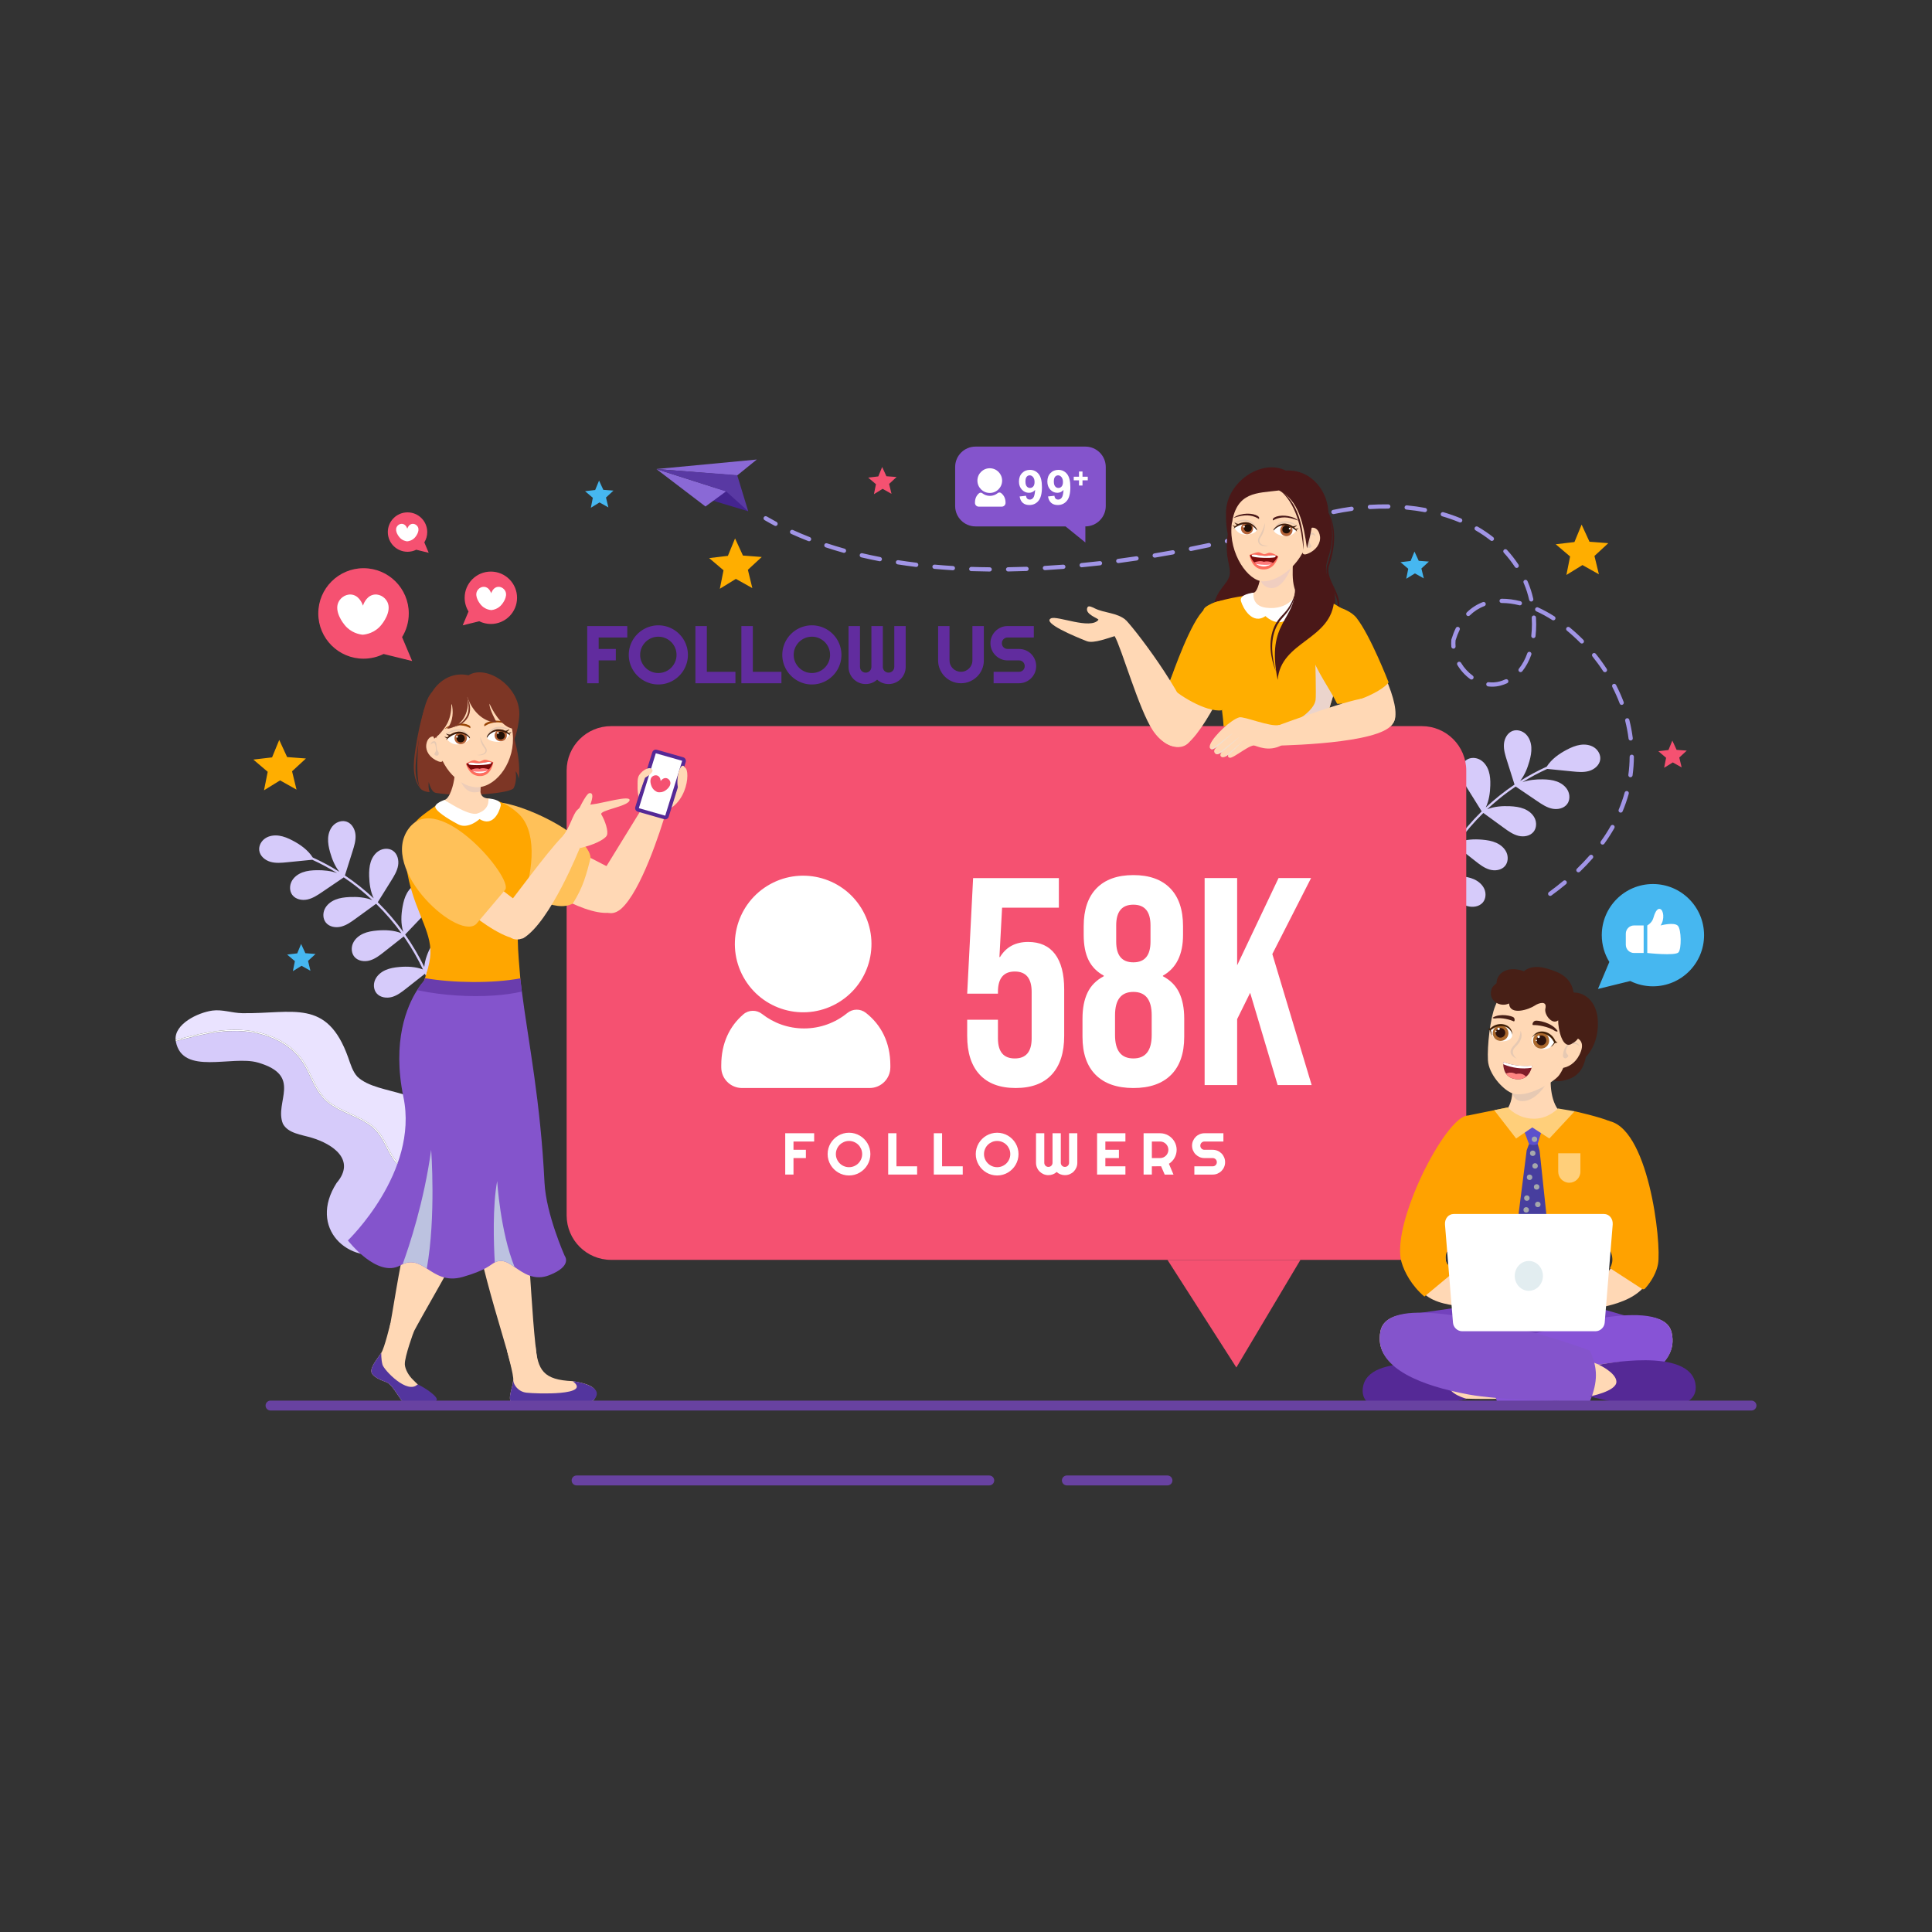 <svg xmlns="http://www.w3.org/2000/svg" xmlns:xlink="http://www.w3.org/1999/xlink" xmlns:svgjs="http://svgjs.com/svgjs" id="SvgjsSvg2466" width="550" height="550"><rect width="100%" height="100%" fill="#333333" stroke="none"/><defs id="SvgjsDefs2467"></defs><g id="SvgjsG2468"><svg xmlns="http://www.w3.org/2000/svg" viewBox="0 0 1364 960" width="550" height="550"><path fill="#eae3ff" d="M307.05,595.96l-0.3,43.05c-3.89-3.11-8.12-5.85-12.21-8.64c-4.02-2.74-8-5.6-11.5-9.02     c-3.56-3.47-6.22-7.48-8.49-11.87c-2.2-4.25-4.2-8.66-7.25-12.4c-2.39-2.95-5.41-5.31-8.65-7.27     c-6.71-4.08-14.25-6.51-21.06-10.38c-3.43-1.94-6.64-4.28-9.26-7.25c-3.16-3.58-5.37-7.86-7.43-12.14     c-2.05-4.26-3.98-8.62-6.57-12.59c-2.21-3.39-4.92-6.43-8-9.05c-6.16-5.27-13.64-8.84-21.43-10.95     c-19.07-5.18-38.95-1.06-57.6,3.87c-1.1,0.29-2.2,0.59-3.31,0.89c-0.97-11.24,15.62-19.29,25.9-20.73     c7.03-0.98,14.05,1.73,21.14,1.83c35.93,0.52,59.84-10.66,74.81,31.34c1.67,4.7,3.07,9.71,6.4,13.42     C267.43,572.7,307.72,564.98,307.05,595.96z" class="coloreae3ff svgShape"></path><path fill="#d6cbfa" d="M275.29,682.29c-29.58,9.27-58-17.34-37.66-49.1c13.88-16.21-2.59-27.46-17.59-31.95     c-7.44-2.24-16.63-3.04-20.32-9.88c-6.27-15.46,14.4-34-17.76-43.22c-18.15-5.21-53.03,9.39-57.79-14.7     c-0.02-0.11-0.04-0.23-0.06-0.35c17.72-4.81,36.27-9.35,54.63-6.12c8.06,1.42,15.96,4.27,22.77,8.86     c3.33,2.24,6.38,4.9,8.99,7.95c2.9,3.4,5.09,7.28,7.06,11.28c2.08,4.24,3.95,8.6,6.43,12.63c2.18,3.55,4.87,6.69,8.19,9.23     c6,4.58,13.18,7.18,19.94,10.4c3.43,1.64,6.83,3.46,9.86,5.81c3.45,2.69,6.08,6.06,8.22,9.87c2.34,4.16,4.18,8.59,6.84,12.57     c2.56,3.85,5.87,7.11,9.46,10.01c6.46,5.23,13.81,9.29,20.24,14.56C306.74,640.13,308.57,671.87,275.29,682.29z" class="colord6cbfa svgShape"></path><path fill="#ffffff" d="M306.75,639.02l-0.01,1.11c-6.43-5.27-13.78-9.33-20.24-14.56c-3.59-2.89-6.9-6.16-9.46-10.01     c-2.66-3.98-4.5-8.41-6.84-12.57c-2.14-3.81-4.77-7.17-8.22-9.87c-3.02-2.34-6.42-4.16-9.86-5.81     c-6.76-3.22-13.94-5.82-19.94-10.4c-3.32-2.54-6.01-5.68-8.19-9.23c-2.48-4.03-4.35-8.39-6.43-12.63     c-1.97-4.01-4.15-7.88-7.06-11.28c-2.61-3.05-5.66-5.72-8.99-7.95c-6.82-4.58-14.71-7.44-22.77-8.86     c-18.36-3.23-36.9,1.31-54.63,6.12c-0.05-0.29-0.09-0.58-0.12-0.88c1.11-0.3,2.21-0.6,3.31-0.89     c18.66-4.94,38.54-9.05,57.6-3.87c7.79,2.11,15.27,5.68,21.43,10.95c3.08,2.62,5.79,5.67,8,9.05c2.59,3.98,4.52,8.33,6.57,12.59     c2.06,4.27,4.27,8.56,7.43,12.14c2.62,2.97,5.83,5.3,9.26,7.25c6.81,3.88,14.35,6.31,21.06,10.38c3.24,1.96,6.26,4.32,8.65,7.27     c3.05,3.74,5.05,8.15,7.25,12.4c2.27,4.4,4.93,8.4,8.49,11.87c3.5,3.42,7.48,6.28,11.5,9.02     C298.62,633.17,302.86,635.9,306.75,639.02z" class="colorfff svgShape"></path><path fill="#d6cbfa" d="M265.93 499.34c-2.21-2.58-2.47-6.49-1.1-9.59 1.37-3.1 4.15-5.43 7.24-6.83 3.09-1.39 6.5-1.93 9.89-2.22 5.6-.48 11.43-.24 16.64 1.74-3.53-7.45-7.64-14.63-12.28-21.46-.42-.62-.85-1.23-1.28-1.85-4.62 3.64-9.24 7.28-13.86 10.92-3.08 2.43-6.27 4.91-10.03 6.01-3.77 1.1-8.31.51-10.87-2.47-2.21-2.58-2.47-6.49-1.1-9.59 1.37-3.1 4.15-5.43 7.24-6.83 3.09-1.39 6.5-1.93 9.89-2.22 5.77-.49 11.8-.22 17.13 1.93-5.38-7.42-11.37-14.39-17.91-20.8-4.82 3.51-9.65 7.01-14.47 10.52-3.17 2.31-6.45 4.66-10.26 5.62-3.81.96-8.32.19-10.77-2.89-2.11-2.66-2.22-6.58-.73-9.63 1.49-3.05 4.35-5.27 7.5-6.54 3.15-1.27 6.57-1.68 9.97-1.84 5.43-.25 11.06.17 16.06 2.17-4.84-4.53-9.94-8.78-15.3-12.68-1.59-1.16-3.2-2.27-4.83-3.37-5.08 3.44-10.16 6.89-15.24 10.33-3.25 2.2-6.6 4.45-10.44 5.28-3.84.83-8.32-.08-10.67-3.24-2.02-2.73-2-6.65-.41-9.64 1.59-3 4.52-5.12 7.71-6.29 3.19-1.17 6.63-1.46 10.02-1.51 4.85-.07 9.84.41 14.37 2.05-5.65-3.51-11.53-6.67-17.59-9.42-5.95.59-11.91 1.19-17.86 1.78-3.91.39-7.93.77-11.7-.33-3.77-1.1-7.29-4.03-7.85-7.92-.48-3.36 1.4-6.79 4.23-8.67 2.82-1.88 6.42-2.35 9.78-1.86 3.36.49 6.53 1.86 9.54 3.44 5.55 2.9 10.87 6.71 14.2 11.97.02.01.04.01.06.02 6.46 2.93 12.71 6.3 18.7 10.07-3.1-3.98-5.11-8.86-6.49-13.75-.93-3.27-1.62-6.65-1.41-10.04.21-3.39 1.41-6.81 3.83-9.19 2.42-2.38 6.17-3.52 9.36-2.36 3.69 1.34 5.85 5.38 6.15 9.3s-.9 7.77-2.08 11.51c-1.8 5.7-3.6 11.4-5.4 17.1 7.2 4.83 14 10.25 20.33 16.18-2.28-4.8-3.08-10.3-3.22-15.66-.09-3.39.08-6.84 1.12-10.07 1.04-3.23 3.06-6.24 5.99-7.94 2.94-1.7 6.85-1.88 9.66.04 3.24 2.22 4.33 6.66 3.65 10.53-.68 3.87-2.8 7.3-4.87 10.63-3.16 5.07-6.32 10.14-9.48 15.21.19.19.39.38.59.57 6.35 6.31 12.18 13.13 17.43 20.37-1.84-5.66-1.56-11.91-.49-17.81.6-3.34 1.46-6.68 3.14-9.63 1.68-2.95 4.26-5.49 7.48-6.56 3.22-1.07 7.09-.45 9.45 1.99 2.73 2.83 2.89 7.4 1.44 11.05-1.45 3.65-4.22 6.58-6.93 9.42-4.25 4.46-8.51 8.93-12.76 13.39.07.1.14.21.21.31l.17 0c-.04.03-.08.06-.11.09 4.99 7.13 9.42 14.65 13.22 22.49.48-5.33 2.56-10.52 5.15-15.26 1.66-3.03 3.56-5.99 6.13-8.3 2.57-2.31 5.88-3.95 9.34-3.95 3.46 0 7 1.83 8.49 4.95 1.73 3.61.42 8.08-2.16 11.14-2.58 3.06-6.2 5.01-9.73 6.89-5.02 2.67-10.03 5.33-15.05 8-.14.11-.27.21-.41.32 3.95 8.74 7.11 17.83 9.39 27.15.24.98-1.25 1.55-1.49.55-2.24-9.16-5.33-18.09-9.19-26.68-4.38 3.45-8.77 6.9-13.15 10.36-3.08 2.43-6.27 4.91-10.03 6.01C273.03 502.91 268.49 502.32 265.93 499.34zM1046.84 435.2c2.21-2.58 2.47-6.49 1.1-9.59-1.37-3.1-4.15-5.43-7.24-6.83-3.09-1.39-6.5-1.93-9.89-2.22-5.6-.48-11.43-.24-16.64 1.74 3.53-7.45 7.64-14.63 12.28-21.46.42-.62.85-1.23 1.28-1.85 4.62 3.64 9.24 7.28 13.86 10.92 3.08 2.43 6.27 4.91 10.04 6.01 3.77 1.1 8.31.51 10.87-2.47 2.21-2.58 2.47-6.49 1.1-9.59-1.37-3.1-4.15-5.43-7.24-6.82s-6.5-1.93-9.89-2.22c-5.77-.49-11.8-.22-17.13 1.93 5.38-7.42 11.37-14.39 17.91-20.8 4.82 3.51 9.65 7.01 14.47 10.52 3.17 2.31 6.45 4.66 10.26 5.62 3.81.96 8.32.19 10.77-2.89 2.11-2.66 2.22-6.58.73-9.63-1.49-3.05-4.35-5.27-7.5-6.54-3.15-1.27-6.57-1.68-9.97-1.84-5.43-.25-11.06.17-16.06 2.16 4.84-4.53 9.94-8.78 15.3-12.68 1.59-1.16 3.2-2.27 4.83-3.37 5.08 3.44 10.16 6.89 15.24 10.33 3.25 2.2 6.6 4.45 10.44 5.28 3.84.83 8.32-.08 10.67-3.24 2.02-2.73 2-6.65.41-9.64-1.59-3-4.52-5.12-7.71-6.29-3.19-1.17-6.63-1.46-10.02-1.51-4.85-.07-9.84.41-14.37 2.05 5.65-3.51 11.53-6.67 17.59-9.42 5.95.59 11.91 1.19 17.86 1.78 3.91.39 7.93.77 11.7-.33 3.77-1.1 7.29-4.03 7.85-7.92.48-3.36-1.4-6.79-4.23-8.67-2.82-1.88-6.42-2.35-9.78-1.86-3.36.49-6.53 1.86-9.54 3.44-5.55 2.9-10.87 6.71-14.2 11.97-.02.01-.04.01-.06.02-6.46 2.93-12.71 6.3-18.7 10.07 3.1-3.98 5.11-8.86 6.49-13.75.93-3.27 1.62-6.65 1.41-10.04-.21-3.39-1.41-6.81-3.83-9.19-2.42-2.38-6.17-3.52-9.36-2.36-3.69 1.34-5.85 5.38-6.15 9.3s.9 7.77 2.08 11.51c1.8 5.7 3.6 11.4 5.4 17.1-7.2 4.83-14 10.25-20.33 16.18 2.28-4.8 3.08-10.3 3.22-15.66.09-3.39-.08-6.84-1.12-10.07-1.04-3.23-3.06-6.24-5.99-7.94-2.94-1.7-6.85-1.88-9.66.04-3.24 2.22-4.33 6.66-3.65 10.53.68 3.87 2.8 7.3 4.87 10.63 3.16 5.07 6.32 10.14 9.48 15.21-.19.19-.39.38-.59.57-6.35 6.31-12.18 13.13-17.43 20.37 1.84-5.66 1.56-11.91.49-17.81-.6-3.34-1.46-6.68-3.14-9.63-1.68-2.95-4.26-5.49-7.48-6.56-3.22-1.07-7.09-.45-9.45 1.99-2.73 2.83-2.89 7.4-1.44 11.05 1.45 3.65 4.22 6.58 6.93 9.42 4.25 4.46 8.51 8.93 12.76 13.39-.07.1-.14.21-.21.31l-.17 0c.04.03.08.06.11.09-4.99 7.13-9.42 14.65-13.22 22.49-.48-5.33-2.56-10.52-5.15-15.26-1.66-3.03-3.56-5.99-6.13-8.3-2.57-2.31-5.88-3.95-9.34-3.95s-7 1.83-8.49 4.95c-1.73 3.61-.42 8.08 2.16 11.14 2.58 3.06 6.2 5.01 9.73 6.89 5.02 2.67 10.03 5.33 15.05 8 .14.11.27.21.41.32-3.95 8.74-7.11 17.83-9.39 27.15-.24.98 1.25 1.55 1.49.55 2.24-9.16 5.33-18.09 9.19-26.68 4.38 3.45 8.77 6.9 13.15 10.36 3.08 2.43 6.27 4.91 10.03 6.01C1039.74 438.78 1044.28 438.18 1046.84 435.2z" class="colord6cbfa svgShape"></path><path fill="#a195e6" d="M1094.44,430.52c-0.46,0-0.92-0.21-1.21-0.62c-0.49-0.67-0.34-1.61,0.33-2.1c3.54-2.58,6.96-5.25,10.17-7.93   c0.64-0.53,1.58-0.44,2.11,0.19c0.53,0.64,0.44,1.58-0.19,2.11c-3.26,2.72-6.74,5.43-10.33,8.05   C1095.06,430.43,1094.75,430.52,1094.44,430.52z M1114.37,413.86c-0.39,0-0.78-0.15-1.08-0.46c-0.58-0.6-0.56-1.55,0.04-2.12   c3.14-3.03,6.13-6.16,8.88-9.31c0.55-0.62,1.49-0.69,2.12-0.14c0.62,0.55,0.69,1.49,0.14,2.12c-2.81,3.21-5.86,6.4-9.05,9.49   C1115.12,413.72,1114.75,413.86,1114.37,413.86z M1131.43,394.3c-0.3,0-0.61-0.09-0.87-0.28c-0.67-0.48-0.83-1.42-0.34-2.09   c2.54-3.52,4.87-7.16,6.93-10.79c0.41-0.72,1.32-0.97,2.04-0.56c0.72,0.41,0.97,1.32,0.56,2.04c-2.12,3.73-4.51,7.45-7.11,11.06   C1132.35,394.08,1131.89,394.3,1131.43,394.3z M1144.19,371.72c-0.19,0-0.39-0.04-0.58-0.12c-0.76-0.32-1.12-1.2-0.8-1.96   c1.67-3.96,3.08-8.03,4.21-12.08c0.22-0.8,1.05-1.26,1.85-1.04c0.8,0.22,1.27,1.05,1.04,1.85c-1.16,4.18-2.62,8.37-4.33,12.44   C1145.34,371.37,1144.78,371.72,1144.19,371.72z M1151.11,346.74c-0.07,0-0.14,0-0.21-0.01c-0.82-0.11-1.39-0.87-1.28-1.69   c0.59-4.21,0.89-8.5,0.92-12.76c0-0.83,0.67-1.49,1.5-1.49c0,0,0,0,0.01,0c0.83,0,1.5,0.68,1.49,1.51   c-0.02,4.39-0.34,8.82-0.94,13.15C1152.49,346.2,1151.85,346.74,1151.11,346.74z M1151.26,320.82c-0.75,0-1.39-0.55-1.49-1.31   c-0.52-4.18-1.33-8.42-2.38-12.59c-0.2-0.8,0.28-1.62,1.09-1.82c0.8-0.2,1.62,0.28,1.82,1.09c1.09,4.29,1.91,8.65,2.45,12.95   c0.1,0.82-0.48,1.57-1.3,1.67C1151.38,320.82,1151.32,320.82,1151.26,320.82z M1144.92,295.66c-0.6,0-1.17-0.37-1.4-0.97   c-1.5-3.95-3.26-7.89-5.23-11.73c-0.38-0.74-0.09-1.64,0.65-2.02c0.74-0.38,1.64-0.09,2.02,0.65c2.01,3.93,3.82,7.98,5.36,12.02   c0.3,0.77-0.09,1.64-0.87,1.94C1145.28,295.63,1145.1,295.66,1144.92,295.66z M1053.54,282.8c-0.97,0-1.96-0.06-2.94-0.19   c-0.82-0.1-1.4-0.85-1.3-1.68c0.1-0.82,0.86-1.4,1.68-1.3c2.62,0.33,5.25,0.15,7.76-0.53c1.4-0.38,2.77-0.88,4.06-1.47   c0.75-0.34,1.64-0.01,1.99,0.74c0.35,0.75,0.02,1.64-0.74,1.99c-1.44,0.66-2.96,1.21-4.52,1.64   C1057.58,282.53,1055.56,282.8,1053.54,282.8z M1038.88,277.75c-0.3,0-0.61-0.09-0.88-0.29c-3.62-2.62-6.77-6.08-9.1-10.01   c-0.42-0.71-0.19-1.63,0.52-2.06c0.71-0.42,1.63-0.19,2.06,0.52c2.12,3.57,4.98,6.72,8.28,9.11c0.67,0.49,0.82,1.42,0.33,2.09   C1039.8,277.54,1039.35,277.75,1038.88,277.75z M1133.1,272.55c-0.49,0-0.97-0.24-1.26-0.68c-2.32-3.57-4.86-7.06-7.55-10.4   c-0.52-0.65-0.42-1.59,0.23-2.11c0.64-0.52,1.59-0.42,2.11,0.23c2.75,3.41,5.35,6.99,7.73,10.64c0.45,0.69,0.26,1.62-0.44,2.08   C1133.66,272.47,1133.38,272.55,1133.1,272.55z M1073.53,272.53c-0.33,0-0.66-0.11-0.94-0.33c-0.65-0.52-0.75-1.46-0.23-2.11   c2.44-3.02,4.44-6.7,5.94-10.92c0.28-0.78,1.13-1.19,1.92-0.91c0.78,0.28,1.19,1.14,0.91,1.92c-1.62,4.54-3.78,8.51-6.43,11.8   C1074.41,272.34,1073.97,272.53,1073.53,272.53z M1026.14,255.96c-0.77,0-1.42-0.59-1.49-1.37c-0.07-0.8-0.11-1.61-0.11-2.4   c0-0.84,0.04-1.69,0.12-2.53c0.01-0.1,0.03-0.2,0.06-0.29c0.87-2.85,1.91-5.54,3.1-7.98c0.36-0.75,1.26-1.06,2-0.69   c0.75,0.36,1.06,1.26,0.69,2c-1.1,2.27-2.07,4.76-2.88,7.4c-0.06,0.69-0.09,1.4-0.09,2.09c0,0.71,0.03,1.42,0.1,2.13   c0.07,0.83-0.54,1.55-1.36,1.63C1026.23,255.95,1026.18,255.96,1026.14,255.96z M1116.8,252.33c-0.39,0-0.77-0.15-1.07-0.45   c-3.04-3.07-6.23-5.98-9.49-8.65c-0.64-0.52-0.74-1.47-0.21-2.11c0.52-0.64,1.47-0.74,2.11-0.21c3.34,2.73,6.62,5.71,9.73,8.86   c0.58,0.59,0.58,1.54-0.01,2.12C1117.57,252.19,1117.19,252.33,1116.8,252.33z M1082.58,248.52c-0.06,0-0.12,0-0.17-0.01   c-0.82-0.1-1.41-0.84-1.32-1.66c0.3-2.61,0.45-5.33,0.46-8.08c0-1.53-0.05-3.09-0.14-4.64c-0.05-0.83,0.58-1.54,1.41-1.59   c0.83-0.05,1.54,0.58,1.59,1.41c0.1,1.61,0.15,3.23,0.15,4.82c0,2.87-0.16,5.7-0.47,8.43   C1083.98,247.95,1083.33,248.52,1082.58,248.52z M1096.67,235.95c-0.28,0-0.55-0.08-0.8-0.23c-3.71-2.37-7.49-4.43-11.22-6.13   c-0.75-0.34-1.09-1.23-0.74-1.99c0.34-0.75,1.23-1.09,1.99-0.74c3.86,1.76,7.76,3.88,11.59,6.33c0.7,0.45,0.9,1.37,0.46,2.07   C1097.65,235.7,1097.17,235.95,1096.67,235.95z M1036.6,232.96c-0.39,0-0.77-0.15-1.07-0.45c-0.58-0.59-0.57-1.54,0.02-2.12   c3.28-3.23,7.1-5.69,11.37-7.31c0.77-0.29,1.64,0.1,1.94,0.87s-0.1,1.64-0.87,1.94c-3.88,1.47-7.35,3.71-10.33,6.64   C1037.36,232.82,1036.98,232.96,1036.6,232.96z M1073.03,225.38c-0.12,0-0.24-0.02-0.37-0.05c-4.24-1.07-8.35-1.61-12.22-1.61   c0,0,0,0-0.01,0l-0.26,0c0,0-0.01,0-0.01,0c-0.82,0-1.5-0.67-1.5-1.49c0-0.83,0.66-1.5,1.49-1.51l0.28,0c0,0,0,0,0.01,0   c4.11,0,8.47,0.57,12.95,1.7c0.8,0.2,1.29,1.02,1.09,1.82C1074.32,224.92,1073.7,225.38,1073.03,225.38z M1081.06,222.68   c-0.68,0-1.3-0.47-1.46-1.17c-0.91-3.98-2.11-7.75-3.57-11.21l-0.37-0.84c-0.34-0.76,0-1.64,0.75-1.98c0.76-0.34,1.64,0,1.98,0.75   l0.39,0.89c1.54,3.64,2.79,7.58,3.74,11.73c0.18,0.81-0.32,1.61-1.13,1.8C1081.28,222.67,1081.17,222.68,1081.06,222.68z    M698.72,201.5c0,0-0.01,0-0.01,0c-4.38-0.04-8.77-0.14-13.04-0.28c-0.83-0.03-1.48-0.72-1.45-1.55c0.03-0.83,0.74-1.47,1.55-1.45   c4.25,0.15,8.61,0.24,12.97,0.28c0.83,0.01,1.49,0.69,1.49,1.51C700.21,200.84,699.54,201.5,698.72,201.5z M711.73,201.47   c-0.82,0-1.49-0.66-1.5-1.48c-0.01-0.83,0.65-1.51,1.48-1.52c4.26-0.06,8.62-0.17,12.97-0.33c0.81-0.03,1.52,0.62,1.55,1.44   c0.03,0.83-0.62,1.52-1.44,1.55c-4.37,0.16-8.76,0.27-13.04,0.33C711.75,201.47,711.74,201.47,711.73,201.47z M672.73,200.6   c-0.03,0-0.06,0-0.09,0c-4.37-0.27-8.74-0.6-13.01-0.98c-0.82-0.07-1.43-0.8-1.36-1.63c0.07-0.83,0.81-1.43,1.63-1.36   c4.24,0.38,8.58,0.71,12.92,0.98c0.83,0.05,1.46,0.76,1.41,1.59C674.18,199.99,673.52,200.6,672.73,200.6z M737.73,200.52   c-0.79,0-1.45-0.62-1.5-1.41c-0.05-0.83,0.58-1.54,1.41-1.58c4.27-0.25,8.63-0.54,12.95-0.88c0.82-0.06,1.55,0.55,1.61,1.38   c0.06,0.83-0.55,1.55-1.38,1.61c-4.34,0.34-8.71,0.63-13.01,0.88C737.79,200.52,737.76,200.52,737.73,200.52z M1070.79,198.96   c-0.49,0-0.97-0.24-1.25-0.68c-2.33-3.54-4.96-6.92-7.83-10.04c-0.56-0.61-0.52-1.56,0.09-2.12c0.61-0.56,1.56-0.52,2.12,0.09   c2.98,3.24,5.72,6.75,8.13,10.42c0.45,0.69,0.26,1.62-0.43,2.08C1071.35,198.88,1071.07,198.96,1070.79,198.96z M763.66,198.52   c-0.76,0-1.42-0.58-1.49-1.36c-0.08-0.82,0.52-1.56,1.35-1.64c4.25-0.41,8.59-0.87,12.91-1.37c0.82-0.1,1.57,0.5,1.66,1.32   c0.09,0.82-0.5,1.57-1.32,1.66c-4.33,0.5-8.69,0.96-12.96,1.37C763.76,198.51,763.71,198.52,763.66,198.52z M646.84,198.26   c-0.06,0-0.12,0-0.18-0.01c-4.35-0.53-8.7-1.13-12.93-1.79c-0.82-0.13-1.38-0.89-1.25-1.71c0.13-0.82,0.9-1.37,1.71-1.25   c4.19,0.65,8.51,1.25,12.83,1.77c0.82,0.1,1.41,0.85,1.31,1.67C648.23,197.7,647.59,198.26,646.84,198.26z M789.5,195.54   c-0.74,0-1.38-0.55-1.48-1.3c-0.11-0.82,0.47-1.58,1.29-1.68c4.24-0.56,8.56-1.17,12.85-1.82c0.81-0.12,1.58,0.44,1.71,1.26   s-0.44,1.58-1.26,1.71c-4.31,0.65-8.65,1.26-12.9,1.83C789.63,195.54,789.57,195.54,789.5,195.54z M621.16,194.25   c-0.09,0-0.19-0.01-0.29-0.03c-4.31-0.83-8.6-1.75-12.77-2.72c-0.81-0.19-1.31-1-1.12-1.8c0.19-0.81,1-1.31,1.8-1.12   c4.13,0.97,8.39,1.87,12.66,2.7c0.81,0.16,1.35,0.94,1.19,1.76C622.49,193.75,621.86,194.25,621.16,194.25z M815.22,191.69   c-0.72,0-1.36-0.52-1.48-1.25c-0.14-0.82,0.42-1.59,1.23-1.73c4.23-0.71,8.53-1.46,12.78-2.24c0.81-0.15,1.6,0.39,1.75,1.21   c0.15,0.81-0.39,1.6-1.21,1.75c-4.27,0.78-8.58,1.54-12.83,2.25C815.38,191.68,815.3,191.69,815.22,191.69z M595.85,188.31   c-0.13,0-0.27-0.02-0.41-0.06c-4.23-1.18-8.44-2.47-12.5-3.81c-0.79-0.26-1.21-1.11-0.95-1.9c0.26-0.79,1.11-1.21,1.9-0.95   c4.02,1.33,8.18,2.6,12.37,3.77c0.8,0.22,1.26,1.05,1.04,1.85C597.11,187.88,596.51,188.31,595.85,188.31z M840.79,187   c-0.7,0-1.33-0.49-1.47-1.21c-0.16-0.81,0.37-1.6,1.18-1.76c4.22-0.84,8.5-1.73,12.71-2.63c0.81-0.18,1.61,0.34,1.78,1.15   c0.17,0.81-0.34,1.61-1.15,1.78c-4.22,0.91-8.51,1.8-12.75,2.64C840.99,186.99,840.89,187,840.79,187z M866.2,181.54   c-0.68,0-1.3-0.47-1.46-1.16c-0.19-0.81,0.32-1.61,1.12-1.8c4.18-0.97,8.43-1.98,12.62-3.01c0.8-0.2,1.62,0.29,1.82,1.1   c0.2,0.8-0.29,1.62-1.1,1.82c-4.2,1.04-8.46,2.05-12.66,3.02C866.43,181.52,866.32,181.54,866.2,181.54z M571.19,180.11   c-0.18,0-0.37-0.03-0.54-0.1c-4.11-1.6-8.16-3.31-12.05-5.08c-0.75-0.34-1.09-1.23-0.74-1.99c0.34-0.75,1.23-1.09,1.99-0.74   c3.84,1.75,7.84,3.44,11.9,5.02c0.77,0.3,1.15,1.17,0.85,1.94C572.35,179.75,571.79,180.11,571.19,180.11z M1053.27,179.91   c-0.33,0-0.65-0.11-0.93-0.32c-3.27-2.59-6.83-5-10.57-7.16c-0.72-0.41-0.96-1.33-0.55-2.05c0.42-0.72,1.33-0.96,2.05-0.55   c3.86,2.24,7.54,4.73,10.93,7.4c0.65,0.51,0.76,1.46,0.25,2.11C1054.16,179.71,1053.72,179.91,1053.27,179.91z M891.44,175.32   c-0.67,0-1.27-0.45-1.45-1.12c-0.21-0.8,0.27-1.62,1.07-1.83c4.17-1.09,8.39-2.23,12.53-3.39c0.79-0.22,1.62,0.25,1.85,1.04   c0.22,0.8-0.25,1.62-1.04,1.85c-4.16,1.16-8.39,2.3-12.57,3.4C891.69,175.3,891.57,175.32,891.44,175.32z M547.55,169.32   c-0.24,0-0.48-0.06-0.7-0.18c-2.39-1.27-4.76-2.59-7.05-3.93c-0.71-0.42-0.96-1.34-0.54-2.05c0.42-0.72,1.34-0.96,2.05-0.54   c2.26,1.32,4.59,2.62,6.94,3.87c0.73,0.39,1.01,1.3,0.62,2.03C548.61,169.03,548.09,169.32,547.55,169.32z M916.49,168.35   c-0.65,0-1.25-0.42-1.44-1.08c-0.23-0.79,0.22-1.63,1.02-1.86c4.13-1.21,8.31-2.48,12.42-3.76c0.79-0.25,1.63,0.2,1.88,0.99   s-0.2,1.63-0.99,1.88c-4.13,1.28-8.33,2.55-12.47,3.77C916.77,168.33,916.63,168.35,916.49,168.35z M1030.89,166.88   c-0.19,0-0.39-0.04-0.58-0.12c-3.84-1.6-7.91-3.04-12.09-4.25c-0.8-0.23-1.25-1.06-1.02-1.86c0.23-0.8,1.06-1.25,1.86-1.02   c4.29,1.25,8.47,2.72,12.41,4.37c0.76,0.32,1.12,1.2,0.81,1.96C1032.03,166.53,1031.47,166.88,1030.89,166.88z M941.41,160.95   c-0.69,0-1.31-0.48-1.46-1.18c-0.17-0.81,0.34-1.61,1.15-1.78c4.23-0.91,8.57-1.68,12.91-2.27c0.82-0.11,1.58,0.46,1.69,1.28   c0.11,0.82-0.46,1.58-1.28,1.69c-4.26,0.59-8.53,1.34-12.69,2.23C941.62,160.94,941.52,160.95,941.41,160.95z M1005.99,159.58   c-0.09,0-0.18-0.01-0.28-0.03c-4.13-0.77-8.41-1.36-12.74-1.77c-0.82-0.08-1.43-0.81-1.35-1.64c0.08-0.83,0.81-1.43,1.64-1.35   c4.41,0.42,8.79,1.03,13,1.81c0.81,0.15,1.35,0.93,1.2,1.75C1007.33,159.07,1006.7,159.58,1005.99,159.58z M967.15,157.41   c-0.79,0-1.45-0.61-1.5-1.41c-0.05-0.83,0.58-1.54,1.4-1.59c4.37-0.27,8.77-0.38,13.11-0.32c0.83,0.01,1.49,0.69,1.48,1.52   c-0.01,0.83-0.7,1.44-1.52,1.48c-4.26-0.06-8.58,0.05-12.88,0.32C967.21,157.41,967.18,157.41,967.15,157.41z" class="colora195e6 svgShape"></path><path fill="#4a1818" d="M932.97,153.9c2.66,2.82,4.78,6.27,6.06,10.12c1.32,3.83,1.84,7.98,1.84,12.11    c-0.01,4.14-0.54,8.29-1.44,12.34c-0.45,2.02-1,4.02-1.63,5.99c-0.31,1-0.67,1.9-0.98,3.03c-0.29,1.1-0.41,2.24-0.39,3.37    c0.04,2.26,0.62,4.39,1.36,6.34c0.74,1.96,1.64,3.8,2.52,5.61c1.75,3.61,3.62,7.21,4.1,11.2c0.46,3.98-0.51,8.2-2.45,11.71    c-1.92,3.55-4.86,6.43-8.35,7.95c3.59-1.15,6.77-3.95,8.96-7.5c2.18-3.56,3.39-7.99,3-12.36c-0.19-2.19-0.81-4.25-1.55-6.19    c-0.74-1.95-1.62-3.79-2.49-5.61c-0.87-1.82-1.74-3.63-2.43-5.49c-0.69-1.86-1.21-3.79-1.26-5.75c-0.02-0.97,0.07-1.95,0.31-2.88    c0.24-0.89,0.64-1.93,0.94-2.94c0.64-2.02,1.15-4.09,1.59-6.17c0.87-4.16,1.33-8.44,1.23-12.71c-0.09-4.25-0.79-8.51-2.3-12.36    C938.11,159.88,935.83,156.47,932.97,153.9z" class="color4a1818 svgShape"></path><path fill="#4a1818" d="M868.28,202.71c0.29-5.96-3.17-10.72-1.91-24.18c2.07-22.21,17.49-38.19,23.27-39.86l37.76,6.77    c11.58,8.06,15.92,27.02,11.31,42.99c-1.13,4.07-2.85,8.18-2.45,12.37c0.41,4.31,2.97,7.66,4.54,11.49    c7.07,17.3-7.14,37.79-22.24,36.55c-12.31-0.27-22.72-11.22-35-12c-8.55-0.02-27.39,17.05-27.65-2.19    C855.64,214.06,867.85,211.47,868.28,202.71z" class="color4a1818 svgShape"></path><path fill="#ffae00" d="M945.23,276.71c-5.52,17.3-11.5,34.15-9.01,41.79c0.28,0.86,0.67,1.6,1.17,2.21h-73.95   c3.79-19.84-15.41-85.99-13.77-92.11c1.64-6.12,28.52-9.89,28.52-9.89l48.5-1.1c0,0,21.66,7.64,24.82,14.75   C955.74,241.86,950.71,259.51,945.23,276.71z" class="colorffae00 svgShape"></path><path fill="#ebd4cc" d="M936.22,318.5c-2.34,1.01-3.94,1.67-4.01,1.65c-0.31-0.1-47.07,1.1-47.07,1.1s41.21-14.51,43.66-28.95   c0.53-3.13-0.22-28.95-0.22-28.95l16.66,13.36C939.71,294.01,933.73,310.86,936.22,318.5z" class="colorebd4cc svgShape"></path><path fill="#ffd8b5" d="M885.01,216.43c4.5-0.39,7.21-23.29,4.56-23.02l23.23,0.37c-0.15,7.47-0.59,13.24,1,19.08   c1.04,3.83,7.87,11.44,10.39,12.91c0,0-21.72,6.57-30.72,4.22c-9-2.35-16.15-10.85-15.89-11.19   C877.83,218.47,885.01,216.43,885.01,216.43z" class="colorffd8b5 svgShape"></path><path fill="#f0cec0" d="M911.63,198.79c-2.52,5.66-8.22,17.38-17.15,13.73c-5.55-2.27-4.92-8.58-4.92-8.58L911.63,198.79z" class="colorf0cec0 svgShape"></path><path fill="#ffffff" d="M885.01,216.43c0,0-10.3,1.04-8.9,5.95c1.4,4.91,8.03,17.05,17.31,10.59c0,0,7.09,7.19,14.31,3   c3.26-1.89,15.02-10.13,16.51-14.23c1.19-3.27-8.56-4.79-8.56-4.79s-5.53,12.27-21.93,10.1   C883.26,225.67,885.01,216.43,885.01,216.43z" class="colorfff svgShape"></path><path fill="#ffd8b5" d="M957.63,240.39c13.76,18.75,32.6,55.88,26.4,67.3c-4.44,8.17-23.41,15.34-23.41,15.34    s-31.86-67.16-31.14-77.36C931.18,221.34,950.67,230.91,957.63,240.39z" class="colorffd8b5 svgShape"></path><path fill="#ffae00" d="M944.01,294.85c10.31,0.79,31.48-8.41,36.36-15.07c0,0-12.75-32.91-22.62-45.5    c-7.24-9.24-28.09-10.72-28.09-10.72s-6.93,26-4.13,35.73C928.89,271,938.98,284.49,944.01,294.85z" class="colorffae00 svgShape"></path><path fill="#4a1818" d="M865.55,159.88c0.33-21.94,25.52-38.13,42.12-29.67c22.87-1.38,36.15,24.24,27.67,43.4   c-7.93,17.9-24.8,30.3-44.81,25.31C870.51,193.91,865.26,179.47,865.55,159.88z" class="color4a1818 svgShape"></path><path fill="#ffd8b5" d="M921.12,180.64c0.69-2.57,1.54-9.11,4.53-9.95c2.99-0.84,5.72,1.61,6.28,6.09c0.56,4.49-2.48,9.7-8.86,12.22    C916.69,191.52,920.65,182.37,921.12,180.64z" class="colorffd8b5 svgShape"></path><path fill="#e6c9b3" d="M922.62,183.2c-0.08-0.92,1.09-2.12,1.32-3c0.69-2.59-0.11-5.83,1.9-6.12c1.2-0.17,2.69,0.91,2.84,2.62    c-0.3-0.63-2.59-2.31-3.22-0.67c-0.73,1.91-0.81,3.83-0.69,5.27c0.03,0.38,0.94,1.67,1.05,1.95    C926.37,184.71,922.87,185.95,922.62,183.2z" class="colore6c9b3 svgShape"></path><path fill="#ffd8b5" d="M869.55,168.4c-2.16,20.44,11.64,40.05,22.41,40.05c11.46,0,29.85-13.85,32.02-34.29s-8.66-38.35-24.18-39.99   C884.27,132.52,871.71,147.95,869.55,168.4z" class="colorffd8b5 svgShape"></path><path fill="#e6c9b3" d="M899.2,171.92c0.82-1.32,1.98-2.42,3.28-3.3c0.66-0.43,1.37-0.78,2.11-1.07c0.75-0.27,1.53-0.42,2.32-0.5    c1.58-0.09,3.25,0.22,4.82,0.71c1.55,0.52,3.06,1.25,4.38,2.28c-0.89-1.35-2.36-2.41-3.99-3.1c-1.65-0.67-3.47-1.04-5.34-0.89    c-1.86,0.17-3.55,0.95-4.85,2C900.64,169.12,899.65,170.45,899.2,171.92z" class="colore6c9b3 svgShape"></path><path fill="#ffffff" d="M899.27,172.27c-0.14,1.69,3.69,3.93,7.91,4.28c4.44,0.37,7.12-2.55,7.9-3.85c0,0-3.02-3.53-7.25-3.88     C903.6,168.47,899.45,170.14,899.27,172.27z" class="colorfff svgShape"></path><ellipse cx="908.18" cy="172.37" fill="#b56236" rx="4.19" ry="4.33" transform="rotate(-85.193 908.184 172.357)" class="colorb56236 svgShape"></ellipse><ellipse cx="908.15" cy="171.83" fill="#210f06" rx="2.76" ry="2.85" transform="rotate(-85.193 908.157 171.819)" class="color210f06 svgShape"></ellipse><path fill="#401d0c" d="M899.48,171.3c2.51-2.96,5.85-3.93,8.35-3.58c2.03,0.28,3.6,0.98,4.8,1.77c0.61,0.07,1.82,0.06,3.12-0.81     c0,0-0.72,1.24-1.99,1.66c0.41,0.36,0.73,0.71,0.98,1.04c0.49,0.03,1.29-0.05,2.14-0.61c0,0-0.61,1.05-1.68,1.28     c0.02,0.04,0.06,0.1,0.08,0.13c0.39,0.76,0.38,1.04,0.38,1.04c-3.04-2.73-5.72-3.9-7.99-4.2c-5.43-0.71-8.49,3.59-8.49,3.59     S898.92,171.96,899.48,171.3z" class="color401d0c svgShape"></path><ellipse cx="910.54" cy="171.24" fill="#ffffff" rx=".62" ry=".64" transform="rotate(-85.193 910.542 171.221)" class="colorfff svgShape"></ellipse><path fill="#e6c9b3" d="M887.33,171.81c-0.65-1.4-1.66-2.61-2.83-3.63c-0.59-0.5-1.25-0.93-1.94-1.3c-0.7-0.35-1.46-0.59-2.22-0.77    c-1.54-0.28-3.22-0.17-4.82,0.13c-1.59,0.33-3.16,0.86-4.57,1.72c1.04-1.22,2.6-2.09,4.29-2.58c1.7-0.47,3.53-0.61,5.35-0.25    c1.8,0.39,3.38,1.35,4.53,2.54C886.25,168.89,887.07,170.32,887.33,171.81z" class="colore6c9b3 svgShape"></path><path fill="#ffffff" d="M887.22,172.15c-0.06,1.68-4.09,3.42-8.28,3.27c-4.41-0.16-6.69-3.35-7.31-4.71c0,0,3.39-3.11,7.58-2.96     C883.41,167.9,887.3,170.03,887.22,172.15z" class="colorfff svgShape"></path><ellipse cx="880.45" cy="171.11" fill="#b56236" rx="4.14" ry="4.28" transform="rotate(-87.943 880.419 171.1)" class="colorb56236 svgShape"></ellipse><ellipse cx="881.02" cy="170.79" fill="#210f06" rx="2.73" ry="2.82" transform="rotate(-87.943 880.985 170.78)" class="color210f06 svgShape"></ellipse><ellipse cx="878.26" cy="169.89" fill="#ffffff" rx=".61" ry=".64" transform="rotate(-87.943 878.226 169.88)" class="colorfff svgShape"></ellipse><path fill="#401d0c" d="M887.13,171.17c-2.11-3.2-5.28-4.55-7.78-4.5c-2.03,0.04-3.66,0.54-4.92,1.17c-0.61,0-1.8-0.15-2.97-1.16     c0,0,0.56,1.3,1.76,1.86c-0.44,0.31-0.8,0.62-1.09,0.91c-0.49-0.03-1.26-0.2-2.03-0.86c0,0,0.48,1.1,1.5,1.46     c-0.03,0.04-0.07,0.09-0.1,0.12c-0.47,0.7-0.49,0.98-0.49,0.98c3.31-2.32,6.08-3.16,8.34-3.18c5.42-0.06,7.92,4.54,7.92,4.54     S887.6,171.89,887.13,171.17z" class="color401d0c svgShape"></path><path fill="#4a1818" d="M898.72 165.47c0 0 3-2.18 8.22-2.19 2.18 0 6.39.79 9.55 2.33 0 0-.57-.91-2.25-1.71-6.03-2.87-13.3-2.07-15.37.13C898.41 164.51 898.72 165.47 898.72 165.47zM888.83 164.44c0 0-2.89-2.32-8.11-2.59-2.18-.11-6.42.47-9.65 1.86 0 0 .61-.88 2.33-1.6 6.16-2.57 13.39-1.41 15.35.88C889.19 163.5 888.83 164.44 888.83 164.44z" class="color4a1818 svgShape"></path><path fill="#e6c9b3" d="M893.01,167.32c-0.51,1.92-1.12,3.71-1.88,5.44c-0.38,0.86-0.78,1.7-1.22,2.52    c-0.21,0.41-0.44,0.81-0.68,1.2c-0.23,0.39-0.54,0.87-0.72,1.38c-0.41,1-0.49,2.33,0.01,3.33c0.47,1.01,1.28,1.63,2.1,2    c1.67,0.74,5.11,0.14,5.11,0.14s-3.39-0.06-4.81-0.87c-0.69-0.41-1.31-1-1.59-1.75c-0.29-0.74-0.23-1.58,0.11-2.35    c0.17-0.4,0.38-0.72,0.66-1.13c0.27-0.41,0.52-0.83,0.76-1.26c0.47-0.87,0.89-1.77,1.21-2.72    C892.73,171.36,893.14,169.32,893.01,167.32z" class="colore6c9b3 svgShape"></path><path fill="#ff6c5c" d="M902.47,190.9c0,0-3.04-2.31-5.87-2.62c-1.38-0.15-2.84,0.96-3.93,0.98c-1.17,0.01-3.05-1.43-4.36-1.36    c-2.17,0.13-5.03,1.49-6.16,1.84c0,0,1.23,9.83,9.31,10.27C899.43,200.44,901.95,192.74,902.47,190.9z" class="colorff6c5c svgShape"></path><path fill="#7a0b0b" d="M902.16,190.89c0,0-3.28,7.44-10.59,7c-4.97-0.3-7.66-4.01-9.12-7.86c0,0,2.56-0.75,5.76-0.12    c1.26,0.25,3.02,0.48,4.43,0.52c1.44,0.05,2.48,0.01,3.87-0.24C899.39,189.68,901.83,190.71,902.16,190.89z" class="color7a0b0b svgShape"></path><path fill="#ff7a7a" d="M898.66,195.45c-0.59-0.58-4.03-1.63-6.33-0.82c-2.15-0.92-5.03-0.28-6.85,0.43c0,0,2.14,2.83,6.74,2.85    C896.25,197.92,898.66,195.45,898.66,195.45z" class="colorff7a7a svgShape"></path><path fill="#ffffff" d="M892.21 197.91c0 0-3.25.05-5.58-1.81.32.25 6.98 1.14 10.65.36C897.28 196.46 895.31 197.87 892.21 197.91zM900.78 190.4c0 0-1.67-.54-3.29-.33-1.99.26-3.49.44-4.85.36s-3.33-.35-4.43-.52-2.35-.64-4.52-.14c0 0 0 .91.45 1.09 2.65 1.02 12.85 1.37 15.92.6C900.36 191.38 900.78 190.4 900.78 190.4z" class="colorfff svgShape"></path><path fill="#4a1818" d="M869.32,148.5c5.56-12.54,22.61-19.68,37.18-14.66c26.21,9.03,21.72,30.56,16.23,51.25    c-2.38-17.01-5.8-34.12-19.75-40.82c-15.65,1.99-29.84,0.71-33.35,23.39C869.63,167.66,865.82,156.39,869.32,148.5z" class="color4a1818 svgShape"></path><path fill="#4a1818" d="M902.59 143.29c3.19 2.45 5.82 5.48 7.97 8.79 2.13 3.33 3.8 6.94 5.09 10.68 1.32 3.74 2.27 7.61 3.02 11.52.73 3.92 1.26 7.88 1.65 11.87.09-4.01-.11-8.04-.69-12.03-.56-3.99-1.48-7.94-2.8-11.77-1.35-3.81-3.11-7.51-5.47-10.82C909.02 148.22 906.05 145.34 902.59 143.29zM941.97 221.27l-27.72-9.83c1.26 25.29-20.75 24.38-12.21 66.58C904.28 250.33 940.27 250.06 941.97 221.27z" class="color4a1818 svgShape"></path><path fill="#4a1818" d="M915.11,212.9c-0.12,2.72-0.66,5.44-1.47,8.06c-0.85,2.61-2.02,5.1-3.49,7.37c-1.45,2.3-3.29,4.2-4.95,6.15    c-1.69,1.93-3.15,3.99-4.21,6.38c-2.18,4.73-3,10.16-2.84,15.47c0.18,5.34,1.24,10.6,2.59,15.74c-0.95-2.45-1.73-4.99-2.4-7.59    c-0.63-2.61-1.09-5.29-1.27-8.04c-0.2-2.74-0.08-5.54,0.33-8.29c0.44-2.75,1.22-5.46,2.36-7.99c1.15-2.52,2.77-4.8,4.53-6.72    c1.76-1.94,3.54-3.73,5.01-5.84C912.27,223.39,914.31,218.3,915.11,212.9z" class="color4a1818 svgShape"></path><path fill="#612c9e" d="M422.66 280.37h-8.08V240h28.27v8.08h-20.19v8.08h12.11v8.08h-12.11V280.37zM485.67 260.35c0 1.91-.25 3.76-.75 5.53-.5 1.77-1.2 3.43-2.1 4.98-.9 1.55-1.99 2.96-3.27 4.24-1.28 1.28-2.68 2.37-4.22 3.28-1.54.91-3.2 1.61-4.98 2.11-1.78.5-3.63.75-5.55.75s-3.76-.25-5.53-.75c-1.77-.5-3.43-1.2-4.98-2.11-1.55-.91-2.96-2-4.24-3.28-1.28-1.28-2.37-2.69-3.28-4.24-.91-1.55-1.61-3.21-2.11-4.98-.5-1.77-.75-3.62-.75-5.53s.25-3.76.75-5.55c.5-1.78 1.2-3.44 2.11-4.98.91-1.54 2-2.95 3.28-4.22s2.69-2.37 4.24-3.27c1.55-.9 3.21-1.6 4.98-2.1 1.77-.5 3.62-.75 5.53-.75s3.76.25 5.55.75c1.78.5 3.44 1.2 4.98 2.1 1.54.9 2.95 1.99 4.22 3.27 1.28 1.28 2.36 2.68 3.27 4.22.9 1.54 1.6 3.2 2.1 4.98C485.42 256.59 485.67 258.44 485.67 260.35zM477.64 260.35c0-1.76-.34-3.43-1.01-5-.68-1.57-1.59-2.93-2.75-4.08-1.15-1.15-2.52-2.07-4.08-2.75-1.57-.68-3.23-1.01-5-1.01-1.78 0-3.45.34-5.01 1.01-1.56.68-2.92 1.59-4.08 2.75-1.16 1.15-2.08 2.52-2.76 4.08-.68 1.57-1.01 3.23-1.01 5 0 1.76.34 3.42 1.01 4.97.68 1.55 1.6 2.9 2.76 4.07 1.16 1.16 2.52 2.08 4.08 2.76 1.56.68 3.23 1.01 5.01 1.01 1.76 0 3.43-.34 5-1.01s2.93-1.6 4.08-2.76c1.15-1.16 2.07-2.52 2.75-4.07C477.31 263.77 477.64 262.12 477.64 260.35zM519.23 280.37h-28.27V240h8.08v32.29h20.19V280.37zM551.69 280.37h-28.27V240h8.08v32.29h20.19V280.37zM594.06 260.35c0 1.91-.25 3.76-.75 5.53-.5 1.77-1.2 3.43-2.1 4.98-.9 1.55-1.99 2.96-3.27 4.24-1.28 1.28-2.68 2.37-4.22 3.28-1.54.91-3.2 1.61-4.98 2.11-1.78.5-3.63.75-5.55.75s-3.76-.25-5.53-.75c-1.77-.5-3.43-1.2-4.98-2.11-1.55-.91-2.96-2-4.24-3.28-1.28-1.28-2.37-2.69-3.28-4.24-.91-1.55-1.61-3.21-2.11-4.98-.5-1.77-.75-3.62-.75-5.53s.25-3.76.75-5.55c.5-1.78 1.2-3.44 2.11-4.98.91-1.54 2-2.95 3.28-4.22s2.69-2.37 4.24-3.27c1.55-.9 3.21-1.6 4.98-2.1 1.77-.5 3.62-.75 5.53-.75s3.76.25 5.55.75c1.78.5 3.44 1.2 4.98 2.1 1.54.9 2.95 1.99 4.22 3.27 1.28 1.28 2.36 2.68 3.27 4.22.9 1.54 1.6 3.2 2.1 4.98C593.81 256.59 594.06 258.44 594.06 260.35zM586.04 260.35c0-1.76-.34-3.43-1.01-5-.68-1.57-1.59-2.93-2.75-4.08-1.15-1.15-2.52-2.07-4.08-2.75-1.57-.68-3.23-1.01-5-1.01-1.78 0-3.45.34-5.01 1.01-1.56.68-2.92 1.59-4.08 2.75-1.16 1.15-2.08 2.52-2.76 4.08-.68 1.57-1.01 3.23-1.01 5 0 1.76.34 3.42 1.01 4.97.68 1.55 1.6 2.9 2.76 4.07 1.16 1.16 2.52 2.08 4.08 2.76 1.56.68 3.23 1.01 5.01 1.01 1.76 0 3.43-.34 5-1.01s2.93-1.6 4.08-2.76c1.15-1.16 2.07-2.52 2.75-4.07C585.7 263.77 586.04 262.12 586.04 260.35zM639.42 268.83c0 1.67-.31 3.24-.94 4.72-.63 1.47-1.49 2.76-2.59 3.86s-2.38 1.96-3.86 2.59c-1.47.63-3.05.94-4.72.94-1.5 0-2.94-.26-4.32-.79-1.38-.53-2.62-1.3-3.73-2.31-1.11 1.01-2.36 1.78-3.74 2.31-1.39.52-2.83.79-4.34.79-1.67 0-3.24-.31-4.72-.94-1.47-.63-2.76-1.49-3.86-2.59-1.1-1.1-1.96-2.38-2.59-3.86-.63-1.47-.94-3.04-.94-4.72V240h8.08v28.83c0 .56.1 1.09.31 1.59.21.5.49.93.86 1.29.37.37.79.65 1.28.86s1.01.31 1.58.31c.56 0 1.09-.1 1.58-.31s.92-.49 1.28-.86c.37-.37.65-.8.86-1.29.21-.5.31-1.03.31-1.59V240h8.08v28.83c0 .56.1 1.09.31 1.59.21.5.49.93.86 1.29.37.37.79.65 1.28.86.49.21 1.01.31 1.58.31s1.09-.1 1.58-.31c.49-.21.92-.49 1.28-.86.37-.37.66-.8.87-1.29.22-.5.32-1.03.32-1.59V240h8.05V268.83zM694.6 264.24c0 2.23-.42 4.33-1.27 6.29-.84 1.96-2 3.67-3.46 5.12-1.46 1.45-3.18 2.6-5.14 3.45s-4.06 1.27-6.29 1.27c-2.23 0-4.33-.42-6.29-1.27-1.96-.84-3.67-1.99-5.12-3.45s-2.6-3.16-3.45-5.12-1.27-4.06-1.27-6.29V240h8.05v24.24c0 1.11.21 2.15.63 3.13s1 1.83 1.73 2.56 1.59 1.31 2.58 1.73 2.03.63 3.14.63c1.11 0 2.15-.21 3.14-.63s1.84-1 2.58-1.73 1.31-1.59 1.73-2.56.63-2.02.63-3.13V240h8.08V264.24zM699.25 252.1c0-1.67.32-3.24.96-4.7.64-1.46 1.51-2.75 2.6-3.84 1.1-1.1 2.38-1.97 3.84-2.6 1.46-.64 3.03-.96 4.7-.96h18.53v8.08h-18.53c-.56 0-1.09.1-1.58.31-.49.21-.92.49-1.28.86s-.65.79-.86 1.28-.31 1.01-.31 1.58c0 .56.1 1.09.31 1.59.21.5.49.93.86 1.3.37.37.79.65 1.28.86.49.21 1.01.31 1.58.31h8.08c1.67 0 3.24.31 4.72.94 1.47.63 2.76 1.49 3.86 2.59s1.96 2.38 2.59 3.86c.63 1.47.94 3.05.94 4.72 0 1.67-.31 3.24-.94 4.7-.63 1.46-1.49 2.75-2.59 3.84s-2.38 1.97-3.86 2.6-3.05.96-4.72.96H701.5v-8.08h17.93c.56 0 1.09-.1 1.58-.31.49-.21.92-.49 1.28-.86.37-.37.65-.79.86-1.28.21-.49.31-1.01.31-1.58s-.1-1.09-.31-1.58c-.21-.49-.49-.92-.86-1.28-.37-.37-.79-.65-1.28-.86-.49-.21-1.01-.31-1.58-.31h-8.08c-1.67 0-3.24-.32-4.7-.96-1.46-.64-2.75-1.51-3.84-2.6-1.1-1.1-1.97-2.38-2.6-3.86C699.57 255.35 699.25 253.78 699.25 252.1z" class="color612c9e svgShape"></path><path fill="#f55171" d="M1003.78,310.65H431.45c-17.34,0-31.4,14.06-31.4,31.4v314.02c0,17.34,14.06,31.4,31.4,31.4h572.33   c17.34,0,31.4-14.06,31.4-31.4V342.06C1035.18,324.71,1021.12,310.65,1003.78,310.65z" class="colorf55171 svgShape"></path><polygon fill="#f55171" points="824.24 687.48 872.87 763.45 918.11 687.48" class="colorf55171 svgShape"></polygon><circle cx="567.04" cy="464.43" r="48.22" fill="#ffffff" transform="rotate(-31.714 567.093 464.448)" class="colorfff svgShape"></circle><path fill="#ffffff" d="M611.27 513.04c-3.88-3.03-9.3-2.93-13.12.19-8.3 6.77-18.91 10.85-30.48 10.85-11.19 0-21.49-3.81-29.66-10.22-3.89-3.05-9.4-2.99-13.15.23-9.73 8.34-15.65 20.37-15.65 36v1.41c0 8.09 6.55 14.64 14.64 14.64h90.1c8.09 0 14.64-6.55 14.64-14.64v-1.41C628.58 533.78 621.97 521.4 611.27 513.04zM691.61 556.64c-5.85-6.33-8.77-15.41-8.77-27.24v-11.48h21.71v13.15c0 9.47 3.97 14.2 11.9 14.2 7.93 0 11.9-4.73 11.9-14.2v-32.77c0-9.6-3.97-14.4-11.9-14.4-7.93 0-11.9 4.8-11.9 14.4v1.25h-21.71l4.18-81.62h60.54v20.88h-40.08l-1.88 34.86h.42c4.31-7.1 10.92-10.65 19.83-10.65 8.35 0 14.68 2.85 19 8.56 4.31 5.71 6.47 13.99 6.47 24.84v32.98c0 11.83-2.92 20.91-8.77 27.24-5.85 6.33-14.34 9.5-25.47 9.5C705.94 566.13 697.45 562.97 691.61 556.64zM773.54 556.85c-6.19-6.19-9.29-15.14-9.29-26.83v-12.94c0-7.23 1.18-13.32 3.55-18.27 2.36-4.94 6.19-8.8 11.48-11.59v-.42c-4.87-2.64-8.45-6.3-10.75-10.96-2.3-4.66-3.44-10.61-3.44-17.85v-6.05c0-11.69 3.03-20.63 9.08-26.83 6.05-6.19 14.72-9.29 25.99-9.29s19.94 3.1 25.99 9.29c6.05 6.19 9.08 15.14 9.08 26.83V458c0 13.92-4.73 23.52-14.2 28.81v.42c5.29 2.79 9.11 6.65 11.48 11.59 2.36 4.94 3.55 11.03 3.55 18.27v12.94c0 11.69-3.1 20.63-9.29 26.83-6.19 6.19-15.07 9.29-26.62 9.29C788.6 566.13 779.73 563.04 773.54 556.85zM813.1 528.77v-13.99c0-10.99-4.32-16.49-12.94-16.49-8.63 0-12.94 5.5-12.94 16.49v13.99c0 11 4.31 16.49 12.94 16.49C808.78 545.26 813.1 539.76 813.1 528.77zM812.26 462.8v-11.48c0-9.74-4.04-14.61-12.11-14.61-8.07 0-12.11 4.87-12.11 14.61v11.48c0 9.74 4.03 14.61 12.11 14.61C808.23 477.41 812.26 472.54 812.26 462.8zM850.47 417.92h22.96v61.58l29.23-61.58h22.96l-27.35 53.65 27.76 92.48h-24.01l-19.41-65.13-9.18 18.58v46.55h-22.96V417.92zM560.21 627.25h-5.84v-29.17h20.43v5.84h-14.59v5.84h8.75v5.84h-8.75V627.25zM614.49 612.79c0 1.38-.18 2.72-.54 4-.36 1.28-.86 2.48-1.52 3.6-.65 1.12-1.44 2.14-2.36 3.06s-1.94 1.71-3.05 2.37c-1.11.66-2.31 1.17-3.6 1.53-1.29.36-2.62.54-4.01.54s-2.72-.18-4-.54c-1.28-.36-2.48-.87-3.6-1.53-1.12-.66-2.14-1.45-3.06-2.37-.92-.92-1.71-1.94-2.37-3.06-.66-1.12-1.17-2.32-1.53-3.6-.36-1.28-.54-2.61-.54-4s.18-2.72.54-4.01c.36-1.29.87-2.49 1.53-3.6.66-1.11 1.45-2.13 2.37-3.05.92-.92 1.94-1.71 3.06-2.36 1.12-.65 2.32-1.16 3.6-1.52s2.61-.54 4-.54 2.72.18 4.01.54c1.29.36 2.49.86 3.6 1.52 1.11.65 2.13 1.44 3.05 2.36s1.71 1.94 2.36 3.05c.65 1.11 1.16 2.31 1.52 3.6C614.31 610.07 614.49 611.4 614.49 612.79zM608.69 612.79c0-1.27-.24-2.48-.73-3.61s-1.15-2.12-1.98-2.95c-.83-.83-1.82-1.5-2.95-1.98s-2.34-.73-3.61-.73c-1.29 0-2.5.24-3.62.73-1.13.49-2.11 1.15-2.95 1.98-.84.83-1.51 1.82-1.99 2.95s-.73 2.34-.73 3.61c0 1.27.24 2.47.73 3.59.49 1.12 1.15 2.1 1.99 2.94s1.82 1.51 2.95 1.99c1.13.49 2.33.73 3.62.73 1.27 0 2.48-.24 3.61-.73s2.12-1.15 2.95-1.99 1.5-1.82 1.98-2.94C608.45 615.26 608.69 614.06 608.69 612.79zM647.49 627.25h-20.43v-29.17h5.84v23.33h14.59V627.25zM679.7 627.25h-20.43v-29.17h5.84v23.33h14.59V627.25zM719.07 612.79c0 1.38-.18 2.72-.54 4-.36 1.28-.86 2.48-1.52 3.6-.65 1.12-1.44 2.14-2.36 3.06s-1.94 1.71-3.05 2.37c-1.11.66-2.31 1.17-3.6 1.53-1.29.36-2.62.54-4.01.54s-2.72-.18-4-.54c-1.28-.36-2.48-.87-3.6-1.53-1.12-.66-2.14-1.45-3.06-2.37-.92-.92-1.71-1.94-2.37-3.06-.66-1.12-1.17-2.32-1.53-3.6-.36-1.28-.54-2.61-.54-4s.18-2.72.54-4.01c.36-1.29.87-2.49 1.53-3.6.66-1.11 1.45-2.13 2.37-3.05.92-.92 1.94-1.71 3.06-2.36 1.12-.65 2.32-1.16 3.6-1.52s2.61-.54 4-.54 2.72.18 4.01.54c1.29.36 2.49.86 3.6 1.52 1.11.65 2.13 1.44 3.05 2.36s1.71 1.94 2.36 3.05c.65 1.11 1.16 2.31 1.52 3.6C718.89 610.07 719.07 611.4 719.07 612.79zM713.27 612.79c0-1.27-.24-2.48-.73-3.61s-1.15-2.12-1.98-2.95c-.83-.83-1.82-1.5-2.95-1.98s-2.34-.73-3.61-.73c-1.29 0-2.5.24-3.62.73-1.13.49-2.11 1.15-2.95 1.98-.84.83-1.51 1.82-1.99 2.95s-.73 2.34-.73 3.61c0 1.27.24 2.47.73 3.59.49 1.12 1.15 2.1 1.99 2.94s1.82 1.51 2.95 1.99c1.13.49 2.33.73 3.62.73 1.27 0 2.48-.24 3.61-.73s2.12-1.15 2.95-1.99 1.5-1.82 1.98-2.94C713.02 615.26 713.27 614.06 713.27 612.79zM760.59 618.91c0 1.21-.23 2.34-.68 3.41-.45 1.06-1.08 1.99-1.87 2.79s-1.72 1.42-2.79 1.87c-1.06.45-2.2.68-3.41.68-1.09 0-2.13-.19-3.12-.57-1-.38-1.9-.94-2.7-1.67-.8.73-1.7 1.29-2.71 1.67-1 .38-2.05.57-3.13.57-1.21 0-2.34-.23-3.41-.68-1.06-.45-1.99-1.08-2.79-1.87s-1.42-1.72-1.87-2.79c-.45-1.06-.68-2.2-.68-3.41v-20.83h5.84v20.83c0 .41.07.79.22 1.15.15.36.36.67.62.94.26.26.57.47.93.62s.73.22 1.14.22c.41 0 .79-.07 1.14-.22.35-.15.66-.36.93-.62.26-.26.47-.58.62-.94.15-.36.22-.74.22-1.15v-20.83h5.84v20.83c0 .41.07.79.22 1.15.15.36.36.67.62.94.26.26.57.47.93.62s.73.22 1.14.22c.41 0 .79-.07 1.14-.22.35-.15.66-.36.93-.62.26-.26.47-.58.63-.94.16-.36.23-.74.23-1.15v-20.83h5.82V618.91zM794.55 627.25h-20v-29.17h20v5.84h-14.16v5.84h9.58v5.84h-9.58v5.82h14.16V627.25zM813.22 627.25h-5.84v-29.17h11.68c1.07 0 2.1.14 3.09.42.99.28 1.92.67 2.78 1.18.86.51 1.65 1.12 2.36 1.83.71.71 1.32 1.5 1.83 2.37.51.87.9 1.8 1.18 2.79.28.99.42 2.02.42 3.09 0 1-.13 1.98-.38 2.93-.25.95-.61 1.85-1.08 2.71s-1.04 1.64-1.72 2.36c-.68.72-1.44 1.34-2.28 1.87l3.23 7.63h-6.21l-2.54-5.88-6.53.04V627.25zM813.22 603.92v11.68h5.84c.8 0 1.55-.15 2.26-.46.71-.31 1.32-.72 1.85-1.25.53-.53.95-1.15 1.25-1.86s.46-1.47.46-2.27c0-.8-.15-1.56-.46-2.27-.31-.71-.72-1.33-1.25-1.86-.53-.53-1.15-.95-1.85-1.25-.71-.31-1.46-.46-2.26-.46H813.22zM841.59 606.83c0-1.21.23-2.34.69-3.4.46-1.06 1.09-1.98 1.88-2.78s1.72-1.42 2.78-1.88c1.06-.46 2.19-.69 3.4-.69h13.39v5.84h-13.39c-.41 0-.79.07-1.14.22s-.66.36-.93.62c-.26.26-.47.57-.62.93-.15.35-.22.73-.22 1.14 0 .41.07.79.22 1.15.15.36.36.67.62.94.26.26.57.47.93.62.35.15.73.22 1.14.22h5.84c1.21 0 2.34.23 3.41.68 1.06.45 1.99 1.08 2.79 1.87s1.42 1.72 1.87 2.79c.45 1.06.68 2.2.68 3.41 0 1.21-.23 2.34-.68 3.4-.45 1.06-1.08 1.98-1.87 2.78s-1.72 1.42-2.79 1.88c-1.06.46-2.2.69-3.41.69h-12.96v-5.84h12.96c.41 0 .79-.07 1.14-.22.35-.15.66-.36.93-.62.26-.26.47-.57.62-.93.15-.35.22-.73.22-1.14s-.07-.79-.22-1.14c-.15-.35-.36-.66-.62-.93-.26-.26-.57-.47-.93-.62-.35-.15-.73-.22-1.14-.22h-5.84c-1.21 0-2.34-.23-3.4-.69-1.06-.46-1.98-1.09-2.78-1.88s-1.42-1.72-1.88-2.79C841.82 609.17 841.59 608.03 841.59 606.83z" class="colorfff svgShape"></path><g><path fill="#471f16" d="M1128.13,519.43c-0.16-5.38-1.63-10.88-5.08-15.01c-2.96-3.53-7.54-5.85-12.08-5.66   c-0.42-2.45-1.17-4.81-2.47-6.93c-2.28-3.7-6.04-6.33-10.1-7.89s-8.08-2.96-12.42-3.24c-3.4-0.22-7.56,0.69-10.04,3.03   c-2.84-1.04-5.86-1.7-8.88-1.47c-3.01,0.23-6.02,1.42-8.07,3.65c-2.05,2.23-2.98,5.55-2,8.4l17.18,38.4l9.99,21.41   c3.84,4.27,13.07,8.12,18.7,7c7.12-1.42,14.33-4.42,16.74-16.82C1125.81,537.47,1128.4,528.67,1128.13,519.43z" class="color471f16 svgShape"></path><path fill="#ffd8b5" d="M1104.52,585.02c-9.25-4.06-10.55-21.41-9.38-28.19l-28.64,3.14c0,0,4.76,13.78-4.73,24.26    C1063.75,623.77,1090.11,614.71,1104.52,585.02z" class="colorffd8b5 svgShape"></path><path fill="#e6c9b3" d="M1095.86,553.05l-28.87,3.17c0,0-2.95,18.86,7.39,19.19C1085.71,575.78,1094.61,560.11,1095.86,553.05z" class="colore6c9b3 svgShape"></path><path fill="#ffd8b5" d="M1111.57,505.86c-7.02-13.7-32.25-18.12-43.53-11.96c-8.47,4.63-10.2,9.16-12.35,14.25   c-3.65,8.65-5.76,28.45-5.2,38.4c0.54,9.65,10.2,20.37,16.67,23.11c10.13,4.29,28.63-7.1,32.89-11.73   c4.27-4.62,8.93-19.82,10.87-26.39C1112.74,525.38,1115.64,513.81,1111.57,505.86z" class="colorffd8b5 svgShape"></path><path fill="#e6c9b3" d="M1073.48,525.75c0,0,0.15,5.38-3.89,9.45s-4.76,7.46,1.36,10.33c0,0-5.51-4.03-1.17-8.29   C1071.5,535.55,1076.08,530.98,1073.48,525.75z" class="colore6c9b3 svgShape"></path><path fill="#ffd8b5" d="M1100.23,542.4c0.71-3.19,3.13-9.76,8.09-11.52c4.38-1.56,10.71,1.22,7.88,9.2    c-2.52,7.11-7.53,10.72-11.95,11.68C1098.94,552.91,1098.62,549.6,1100.23,542.4z" class="colorffd8b5 svgShape"></path><path fill="#e6c9b3" d="M1108.73,534.51c-4.44,1.62-5.16,6.69-5.27,8.41c-0.01,0.06-0.03,0.12-0.04,0.18    c-0.13,1.02,0.58,1.95,1.59,2.11c0.21,0.03,0.43-0.01,0.62-0.11c1.98-1.02,1.77-1.91,1.12-2.5c-1.01-0.92-1.4-2.33-1-3.63    c0.45-1.47,1.33-2.94,3.06-3.58c4.2-1.55,6.46,1.43,6.46,1.43S1114.1,532.54,1108.73,534.51z" class="colore6c9b3 svgShape"></path><path fill="#471f16" d="M1068.6 516.26c-1.17-.96-9.22-3.04-14.39 0-.77.45.19.96 1.35.76 4.78-.8 10.76.95 13.07 2.04C1069.43 519.45 1069.72 517.19 1068.6 516.26zM1083.81 518.67c1.73-.48 11.5 1.12 15.68 6.91.62.86-.67.95-1.84.18-4.82-3.17-12.17-4.14-15.22-4.06C1081.38 521.73 1082.15 519.13 1083.81 518.67z" class="color471f16 svgShape"></path><path fill="#401f05" d="M1081.85,530.86c-0.17,4.21,10.8,7.1,12.78,6.29c0.11-0.05,0.22-0.09,0.32-0.14c0.01,0,0.01-0.01,0.01-0.01    c1.11-1.06,2.35-3.07,2.35-3.07s-1.5-2.58-2.46-3.46c-0.02,0-0.02-0.02-0.04-0.03c-0.24-0.21-1.18-1.03-2.54-1.77    c-1.87-1-4.53-1.85-7.2-0.75c-0.31,0.13-2.12,0.87-3.12,2.32C1081.9,530.43,1081.87,530.64,1081.85,530.86z" class="color401f05 svgShape"></path><path fill="#ffffff" d="M1081.33,531.77c-0.47,2.93,3.02,5.67,5.79,6.59c0.28,0.09,1.07,0.33,2.14,0.4    c0.99,0.07,2.22-0.02,3.52-0.52c0.17-0.06,0.81-0.31,1.55-0.74c0.2-0.11,0.41-0.28,0.62-0.48c0.01,0,0.01-0.01,0.01-0.01    c1.11-1.06,2.35-3.07,2.35-3.07s-1.5-2.58-2.46-3.46c-0.02,0-0.02-0.02-0.04-0.03c-0.24-0.21-1.18-1.03-2.54-1.77    c-1.87-1-4.53-1.85-7.2-0.75c-0.31,0.13-2.12,0.87-3.12,2.32C1081.65,530.68,1081.42,531.2,1081.33,531.77z" class="colorfff svgShape"></path><ellipse cx="1088.03" cy="532.7" fill="#ab682c" rx="5.66" ry="5.7" transform="rotate(-69.648 1087.995 532.688)" class="colorab682c svgShape"></ellipse><ellipse cx="1088.19" cy="532.54" fill="#2e130c" rx="3.49" ry="3.52" transform="rotate(-69.648 1088.162 532.528)" class="color2e130c svgShape"></ellipse><ellipse cx="1086.29" cy="530" fill="#ffffff" rx=".87" ry=".88" transform="rotate(-69.648 1086.257 529.99)" class="colorfff svgShape"></ellipse><circle cx="1084.65" cy="532.57" r=".49" fill="#ffffff" transform="rotate(-69.648 1084.622 532.557)" class="colorfff svgShape"></circle><path fill="#401f05" d="M1081.96 530.24c.99-1.45 2.81-2.19 3.12-2.32 2.67-1.1 5.33-.25 7.2.75 1.36.74 2.3 1.55 2.54 1.77.02.01.03.03.04.03.95.88 2.46 3.46 2.46 3.46s-1.24 2.01-2.35 3.07c.7-.34 1.11-.7 1.11-.7.19-.17.55-.53.93-1 .48-.6.61-.9.85-.89.13 0 1.79-.35 1.79-.35s-1.36-.61-1.73-1.47c-2.76-6.4-10.93-8.4-14.88-4.02C1082.68 528.95 1082.17 529.52 1081.96 530.24zM1067.47 528.53c-1.5 3.82-12.39 2.08-13.84.58-.08-.08-.16-.17-.23-.25-.01 0-.01-.01-.01-.01-.57-1.37-.89-3.65-.89-3.65s2.35-1.71 3.54-2.11c.02 0 .03-.01.05-.01.3-.09 1.46-.45 2.95-.57 2.06-.15 4.76.13 6.7 2.16.22.23 1.55 1.61 1.86 3.28C1067.6 528.13 1067.54 528.33 1067.47 528.53z" class="color401f05 svgShape"></path><path fill="#ffffff" d="M1067.58,529.54c-0.73,2.79-4.91,3.86-7.74,3.58c-0.28-0.03-1.08-0.12-2.06-0.49    c-0.91-0.32-1.97-0.89-2.93-1.84c-0.13-0.12-0.6-0.59-1.09-1.26c-0.13-0.18-0.25-0.41-0.36-0.67c-0.01,0-0.01-0.01-0.01-0.01    c-0.57-1.37-0.89-3.65-0.89-3.65s2.35-1.71,3.54-2.11c0.02,0,0.03-0.01,0.05-0.01c0.3-0.09,1.46-0.45,2.95-0.57    c2.06-0.15,4.76,0.13,6.7,2.16c0.22,0.23,1.55,1.61,1.86,3.28C1067.72,528.45,1067.72,529,1067.58,529.54z" class="colorfff svgShape"></path><ellipse cx="1059.36" cy="527.39" fill="#ab682c" rx="5.5" ry="5.54" transform="rotate(-86.549 1059.388 527.367)" class="colorab682c svgShape"></ellipse><ellipse cx="1059.28" cy="527.18" fill="#2e130c" rx="3.4" ry="3.42" transform="rotate(-86.549 1059.303 527.16)" class="color2e130c svgShape"></ellipse><ellipse cx="1057.96" cy="524.4" fill="#ffffff" rx=".85" ry=".86" transform="rotate(-86.549 1057.982 524.375)" class="colorfff svgShape"></ellipse><ellipse cx="1056.06" cy="526.09" fill="#ffffff" rx=".47" ry=".48" transform="rotate(-86.549 1056.085 526.075)" class="colorfff svgShape"></ellipse><path fill="#401f05" d="M1067.61,527.94c-0.31-1.68-1.64-3.05-1.86-3.28c-1.94-2.03-4.64-2.31-6.7-2.16    c-1.5,0.12-2.66,0.48-2.95,0.57c-0.02,0-0.03,0.02-0.05,0.01c-1.19,0.41-3.54,2.11-3.54,2.11s0.32,2.28,0.89,3.65    c-0.49-0.57-0.71-1.06-0.71-1.06c-0.1-0.23-0.28-0.68-0.44-1.26c-0.19-0.72-0.19-1.04-0.4-1.13c-0.11-0.05-1.46-1.01-1.46-1.01    s1.45-0.01,2.12-0.63c4.97-4.61,13.02-3.18,14.81,2.26C1067.48,526.5,1067.71,527.21,1067.61,527.94z" class="color401f05 svgShape"></path><path fill="#801d29" d="M1061.36,547.78c0,0-0.08,0.61-0.06,1.56c0.04,1.66,0.37,4.38,1.95,6.65l0,0.01    c1.31,1.87,3.42,3.43,6.91,3.87c3.21,0.41,5.54-0.4,7.23-1.69c0-0.01,0.01-0.01,0.02-0.02c2.37-1.82,3.47-4.59,3.94-6.3    c0.25-0.91,0.33-1.53,0.33-1.53C1074.52,551.03,1067.75,550.15,1061.36,547.78z" class="color801d29 svgShape"></path><path fill="#ff8582" d="M1063.24,556l0,0.01c1.31,1.87,3.42,3.43,6.91,3.87c3.21,0.41,5.54-0.4,7.23-1.69    c0-0.01,0.01-0.01,0.02-0.02c0,0-2.18-3.17-7.12-1.89C1070.28,556.28,1067.05,554.18,1063.24,556z" class="colorff8582 svgShape"></path><path fill="#ffffff" d="M1061.36,547.78c0,0-0.08,0.61-0.06,1.56c6.38,2.67,13.04,3.6,20.05,2.53c0.25-0.91,0.33-1.53,0.33-1.53    C1074.44,550.98,1067.66,550.1,1061.36,547.78z" class="colorfff svgShape"></path><path fill="#471f16" d="M1053.02,496.35c-2.71,8.06,6,13.14,12.4,10.1c0.45,8.81,14.05,4.31,18.28,1.41   c2.42-1.66,8.77-3.83,7.34,2.21c-0.99,4.18,4.78,11.81,9.04,8.28c-0.15,5.73,2.97,21.49,10.04,16.23   c4.63-2.16,7.84-8.73,5.09-13.97c4.37-19.04-13.37-37.64-29.69-37.52C1078.04,483.71,1055.55,488.82,1053.02,496.35z" class="color471f16 svgShape"></path><path fill="#7342bd" d="M1038.45,719.73c0,0-48.29,7.14-47.46,6.66c0.82-0.48,88.37,44.42,88.37,44.42l86.26-38.65l-42.77-12.43    H1038.45z" class="color7342bd svgShape"></path><path fill="#ffd8b5" d="M1056.99,785.61c-0.24,0-0.49,0-0.72,0.01c-0.15,0-0.3,0-0.45,0c-12.28,0.14-20.31-0.16-20.31-0.16     s-0.59,0.13-1.66,0.35c-10.5,2.18-67.13,12.97-62.31-8.37c4.23-18.74,38.21-16.41,51.83-14.69c0.05,0,0.09,0.01,0.13,0.02     c3.4,0.43,5.5,0.82,5.5,0.82s6.76-2.91,17.43-7.05c0.44-0.17,0.89-0.36,1.34-0.53c35.15-13.64,109.06-39.49,128.2-23.96     c0,0.01,0,0.01,0,0.01c0.21,0.16,0.42,0.34,0.61,0.52c0.01-0.01,0.03,0.01,0.04,0.03c0.2,0.19,0.4,0.39,0.59,0.59     c0.17,0.16,0.33,0.34,0.48,0.55c0.06,0.06,0.12,0.13,0.18,0.21c0.21,0.27,0.42,0.54,0.6,0.83c0,0.01,0.01,0.01,0.01,0.01     c0.2,0.31,0.39,0.62,0.57,0.95c0.17,0.31,0.31,0.63,0.45,0.95c0.31,0.7,0.55,1.45,0.72,2.24c0.17,0.8,0.32,1.58,0.41,2.36     c0.18,1.38,0.25,2.73,0.19,4.04C1179.27,779.8,1097.04,785.08,1056.99,785.61z" class="colorffd8b5 svgShape"></path><path fill="#8753d6" d="M1057.63,789.63l-1.36-4.01l-0.59-1.75c-0.01-0.01-0.01-0.02-0.01-0.02l-9.24-27.31l-1.33-3.92     c35.18-13.65,111.39-36.8,130.85-20.6l0.01,0.01c0.22,0.17,0.42,0.35,0.62,0.55c0.01-0.01,0.03,0.01,0.04,0.03     c0.2,0.19,0.4,0.39,0.59,0.59c0.17,0.16,0.33,0.34,0.48,0.55c0.06,0.06,0.12,0.13,0.18,0.21c0.21,0.27,0.42,0.54,0.6,0.83     c0,0.01,0.01,0.01,0.01,0.01c0.2,0.31,0.39,0.62,0.57,0.95c0.17,0.31,0.31,0.63,0.45,0.95c0.31,0.7,0.55,1.45,0.72,2.24     c0.17,0.8,0.32,1.58,0.41,2.36c0.18,1.38,0.25,2.73,0.19,4.04C1179.39,780.23,1097.7,789.1,1057.63,789.63z" class="color8753d6 svgShape"></path><path fill="#552996" d="M1028.98,763.68c0,0-64.06-12.52-66.85,14.56c-3,29.09,73.36,7.31,73.36,7.31s-13.36-3.23-13.13-10.68     C1022.55,768.68,1028.98,763.68,1028.98,763.68z" class="color552996 svgShape"></path><path fill="#ffa200" d="M1124.17,653.76c-12.58,17.65-1.32,65.97-1.32,65.97h-84.4c1.98-2.81,7.04-33.46-0.65-56.65    c-1.34-4.06-3.07-7.87-5.26-11.28c-23.88-37.03,1.85-65.83,1.85-65.83l30.19-6.13c7.38,18.77,36.68,10.98,47.16,2.72    c0,0,17.6,3.93,24.79,7.05C1136.52,589.61,1152.96,613.29,1124.17,653.76z" class="colorffa200 svgShape"></path><path fill="#473e9e" d="M1072.16,654.78c4.84,8.78,9.65,14.36,9.65,14.36c3.94-3.89,7.27-8.78,9.91-13.99l-4.74-44.69l-1.34-4.8    h-6.16l-1.65,4.49L1072.16,654.78z" class="color473e9e svgShape"></path><path fill="#5c50cc" d="M1088.97,594.48l-3.36,11.18c-1.94,0.97-4,0.93-6.15,0l-4.19-11.26    C1080.92,593.04,1084.43,593.44,1088.97,594.48z" class="color5c50cc svgShape"></path><circle cx="1083.77" cy="621.14" r="1.92" fill="#a5a8ab" class="colora5a8ab svgShape"></circle><circle cx="1077.97" cy="643.87" r="1.92" fill="#a5a8ab" class="colora5a8ab svgShape"></circle><circle cx="1077.5" cy="652.18" r="1.92" fill="#a5a8ab" class="colora5a8ab svgShape"></circle><circle cx="1082.58" cy="661.79" r="1.92" fill="#a5a8ab" class="colora5a8ab svgShape"></circle><circle cx="1084.87" cy="635.97" r="1.92" fill="#a5a8ab" class="colora5a8ab svgShape"></circle><circle cx="1079.89" cy="629.17" r="1.92" fill="#a5a8ab" class="colora5a8ab svgShape"></circle><circle cx="1082.12" cy="612.21" r="1.92" fill="#a5a8ab" class="colora5a8ab svgShape"></circle><circle cx="1083.34" cy="602.32" r="1.92" fill="#a5a8ab" class="colora5a8ab svgShape"></circle><circle cx="1085.7" cy="648.33" r="1.92" fill="#a5a8ab" class="colora5a8ab svgShape"></circle><path fill="#ffcf7a" d="M1099.88 580.57l11.85 1.99-17.88 19.23-12.05-7.83-11.4 7.83-15.48-19.99 9.66-1.96c0 0 6.71 8.13 18.81 7.98C1093.53 587.68 1099.88 580.57 1099.88 580.57zM1115.77 612.21v12.98c0 4.33-3.51 7.83-7.83 7.83-4.33 0-7.83-3.51-7.83-7.83v-12.98H1115.77z" class="colorffcf7a svgShape"></path><g fill="none"><path fill="#c4626e" d="M1038.45,719.73c1.98-2.81,7.04-33.46-0.65-56.65c16.64-4.84,13.83,41.36,41.56,56.65H1038.45z" class="colorc4626e svgShape"></path></g><g fill="none"><path fill="#ffd8b5" d="M1170.07,690.48c-0.88,5.47-4.73,11.4-10.43,17.26c-14.58,14.97-44.28,14.31-64.66,19.75l-2.13-10.85    c0,0,36.37-10.26,44.19-23.02c0.83-1.36,1.41-2.63,1.64-3.76c2.65-12.71-12.07-28.61-12.07-28.61l9.64-71.61    C1136.26,589.64,1174.5,662.68,1170.07,690.48z" class="colorffd8b5 svgShape"></path></g><g fill="none"><path fill="#ffa200" d="M1170.56,690.48c-0.94,5.14-4.03,11.61-9.16,17.24c-0.54,0.59-1.44,0.69-2.11,0.26l-6.25-4.06l-16.39-10.62    c0.83-1.36,1.26-2.72,1.49-3.86c2.65-12.71-20.93-32.38-20.93-32.38l16.87-67.88C1163.73,591.58,1173.25,675.84,1170.56,690.48z" class="colorffa200 svgShape"></path></g><g fill="none"><path fill="#ffd8b5" d="M1068.11,716.82l0.37,7.22c0.65-0.23,0.6-1.17-0.08-1.31c-18.16-3.75-48,1.44-62.53-10.9    c-8.95-7.61-13.84-16.99-15-24.21c-4.43-27.8,43.8-101.59,43.8-101.59l-1.78,73.72c0,0-14.72,15.9-12.07,28.61    c0.46,2.26,2.26,5.05,4.87,8.1C1036.58,709.24,1068.11,716.82,1068.11,716.82z" class="colorffd8b5 svgShape"></path></g><g fill="none"><path fill="#ffa200" d="M1020.82,688.36c0.46,2.26,3.55,4.24,6.15,7.29l-15.22,12.66l-6.12,5.08    c-8.95-7.62-14.21-17.36-16.18-24.41c-3.04-10.84,1.29-29.37,8.59-47.77c0.03-0.1,0.05-0.15,0.05-0.15    c11.02-27.76,28.76-55.18,38.02-55.4l5.35,74.8C1041.46,660.46,1018.17,675.65,1020.82,688.36z" class="colorffa200 svgShape"></path></g><g fill="none"><path fill="#ffd8b5" d="M1187.5,775.06c5.08,21.69-52.67,11.18-63.39,9.05c-1.1-0.22-1.7-0.34-1.7-0.34s-8.37,0.39-21.13,0.34     c-0.25,0-0.5,0-0.75,0c-18.53-0.1-45.95-1.11-70.51-5.49c-30.14-5.37-56-15.78-55.95-35.74c0-0.04,0.01-0.08,0-0.11     c0.01-0.81,0.06-1.64,0.15-2.48c0.01-0.02,0-0.03,0-0.04c0.1-0.87,0.25-1.74,0.43-2.64c0.17-0.81,0.41-1.57,0.72-2.29     c0.13-0.33,0.28-0.66,0.45-0.97c0.18-0.33,0.37-0.65,0.57-0.97c0,0,0.01,0,0.01-0.01c0.19-0.29,0.4-0.57,0.61-0.85     c0.06-0.08,0.12-0.16,0.18-0.21c0.15-0.21,0.32-0.39,0.49-0.56c0.19-0.2,0.39-0.41,0.59-0.61c0.01-0.02,0.02-0.04,0.04-0.03     c2.33-2.17,5.6-3.64,9.6-4.53c27.55-6.13,90.08,15.31,121.78,27.31c0.46,0.17,19.18,7.56,19.18,7.56s2.13-0.41,5.59-0.88     c0.04-0.01,0.08-0.01,0.14-0.02C1148.45,758.67,1183.03,756.01,1187.5,775.06z" class="colorffd8b5 svgShape"></path><path fill="#8454cc" d="M1122.43,751.52c5.71,12.35,5.75,21.83,0,35.99c-16.82-0.08-63.35-0.86-85.9-5.04c0,0,0,0-0.01-0.01     c-32.84-6.08-62.57-17.91-62.45-39.59c0-0.04,0.01-0.08,0-0.11c0.01-0.81,0.06-1.65,0.15-2.48c0.01-0.02,0-0.03,0-0.04     c0.1-0.87,0.25-1.74,0.43-2.64c0.17-0.81,0.41-1.57,0.72-2.29c0.13-0.33,0.28-0.66,0.45-0.97c0.18-0.33,0.37-0.65,0.57-0.97     c0,0,0.01,0,0.01-0.01c0.19-0.29,0.4-0.57,0.61-0.85c0.06-0.08,0.12-0.16,0.18-0.21c0.15-0.21,0.32-0.39,0.49-0.56     c0.19-0.2,0.39-0.41,0.59-0.61c0.01-0.02,0.02-0.04,0.04-0.03c2.41-2.32,5.85-3.93,10.07-4.95     C1016.71,719.23,1090.8,739.55,1122.43,751.52z" class="color8454cc svgShape"></path><path fill="#552996" d="M1128.88,761.53c0,0,65.14-13.28,68.21,14.27c3.3,29.61-74.66,8.06-74.66,8.06s18.76-3.56,18.76-10.31     C1141.2,767.25,1128.88,761.53,1128.88,761.53z" class="color552996 svgShape"></path></g><g fill="none"><path fill="#ffffff" d="M1138.57,662.61l-5.64,69.2c-0.27,3.35-3.18,6.05-6.48,6.05h-94.16c-3.31,0-6.21-2.69-6.48-6.05     l-5.64-69.2c-0.34-4.14,2.41-7.53,6.14-7.53h106.14C1136.16,655.08,1138.91,658.47,1138.57,662.61z" class="colorfff svgShape"></path><path fill="#e2edf0" d="M1069.42,698.95c-0.08-5.87,4.36-10.7,9.94-10.7c5.57,0,10.02,4.83,9.94,10.7     c-0.08,5.77-4.53,10.37-9.94,10.37C1073.95,709.32,1069.5,704.72,1069.42,698.95z" class="colore2edf0 svgShape"></path></g></g><g><path fill="#7d3625" d="M304.85,286.89l50.3-0.28c4.89,27.72,12.99,40.89,11.15,61.18c-0.34-1.11-1.01-4.27-2.28-5.21    c1.14,6.89-1.16,11.9-1.76,12.3c-5.78,3.85-36.98,5.75-54.51,2.91c-3.56-0.58-5.02-7.67-5.02-7.67c-0.32,2-0.3,4.64,0.6,7.09    c-1.02,0.13-5.61-0.71-6.76-2.96C291.96,345.19,295.88,295.37,304.85,286.89z" class="color7d3625 svgShape"></path><path fill="#7d3625" d="M299.82,297.75c-1.49,4.77-2.77,9.61-3.84,14.5c-1.09,4.88-1.97,9.81-2.71,14.76    c-0.7,4.94-1.39,9.97-1.01,15.04c0.18,2.53,0.67,5.05,1.56,7.43c0.92,2.34,2.21,4.67,4.27,6.14c-1.84-1.71-2.93-4.01-3.61-6.36    c-0.71-2.36-1.02-4.81-1.11-7.26c-0.15-4.92,0.59-9.84,1.31-14.77C296.12,317.36,297.93,307.57,299.82,297.75z" class="color7d3625 svgShape"></path><path fill="#ffd8b5" d="M380.24,764.69l-18.05,2.61c-6.4-27.21-32.73-100.14-29.8-139.62c0.04-0.51,23.73-27.45,32.06-7.64   C375.12,662.4,373.51,722.14,380.24,764.69z" class="colorffd8b5 svgShape"></path><path fill="#53359e" d="M379.39,639.81c-6.53,0.04-33.56,6.01-34.37-1.46c-4.13-37.74-41.25-89.38-23.11-140.2   c7.88-22.08,32.15,4.95,48.13,18.05C373.37,528.87,383.52,606.33,379.39,639.81z" class="color53359e svgShape"></path><path fill="#ffd8b5" d="M283.98,754.74L270.93,754c8.41-28.33,12.44-101.2,36.34-131.87c0.31-0.4,34.89-22.73,37.4-1.36   C348.17,650.6,296.18,725.03,283.98,754.74z" class="colorffd8b5 svgShape"></path><path fill="#d13d3d" d="M339.24,637.98c-9.56,19.98-35.03-0.56-35.41-8.07c-1.93-37.93-34.62-71.48-13.57-121.09   c9.15-21.56,27.63-30.67,42.82-16.61C338.07,528.59,353.12,608.98,339.24,637.98z" class="colord13d3d svgShape"></path><path fill="#ffd8b5" d="M366.51,377.08l-9.74,30.75c18.05,11.76,53.28,36.29,73.2,34.61c1.62-0.14,4.12-30.01,4.12-30.01   C418.27,404.75,366.51,377.08,366.51,377.08z" class="colorffd8b5 svgShape"></path><path fill="#ffc159" d="M416.97,403.72c-2.75,10.72-5.25,21.02-12.69,32.27c-12.61,6.53-32.59-6.9-45.61-14.88   c0,0-6.75-16.51,0.03-27.08c4.68-7.29-4.11-29.28-4.11-29.28C375.79,368.2,416.03,388.73,416.97,403.72z" class="colorffc159 svgShape"></path><path fill="#ffa600" d="M369.13,433.17c-5.86,16.58-3.11,38.42-1.8,55.56c0.04,0.35,0.06,0.69,0.08,1.03   c-5.96,4.34-12.18,8.04-18.37,11.06c-23.45,11.41-46.61,12.96-54.72,1.93c0,0,0.97-2.07,2.3-5.27c0.82-1.97,1.78-4.37,2.72-6.99   c0.22-0.62,0.45-1.26,0.67-1.91c1.6-4.67,3.05-9.82,3.63-14.33c2.16-16.69-9.09-29.66-14.85-54.15   c-8.01-34.01,4.04-42.46,12.99-49.08c8.34-6.18,10.67-7.22,12.12-8.29l15.39-0.39l15.38-0.6c11.26,2.23,16.8,6.64,21.19,10.58   C378.8,383.93,377.07,410.79,369.13,433.17z" class="colorffa600 svgShape"></path><path fill="#ffd8b5" d="M344.69,361.73c1.8,17.76-8.42,18.24-30.78,1c3.62-1.06,6.41-10.43,7.04-16.88    c0.16-1.61,0.19-3.04,0.06-4.11c2.91,0.78,17.48,4.73,20.06,5.37c-0.95,2.87-2.16,6.61-1.9,9.59    C339.4,359.38,340.82,361.46,344.69,361.73z" class="colorffd8b5 svgShape"></path><path fill="#edcdb9" d="M341.08,347.11c-0.95,2.87-2.16,6.61-1.9,9.59c-0.27,0.09-0.55,0.18-0.85,0.25   c-8.97,2.36-11.89-4.79-14.67-10.38c0.16-1.61-2.52-3.75-2.64-4.83C323.93,342.52,338.5,346.47,341.08,347.11z" class="coloredcdb9 svgShape"></path><path fill="#ffffff" d="M344.68,361.73c0,0,9.85,0.45,8.78,5.23s-5.73,15.01-14.91,9.31c0,0-7.88,7.39-14.98,3.76   c-3.2-1.64-14.47-7.88-16.11-11.72c-1.31-3.07,6.44-5.58,6.44-5.58s16.86,11.57,23.01,9.63   C346.55,369.33,344.68,361.73,344.68,361.73z" class="colorfff svgShape"></path><path fill="#ffd8b5" d="M423.74,416.71l31.96-51.96l14.63,6.03c-4.02,13.83-17.82,56.49-31.8,68.83   C426.22,450.23,415.24,431.14,423.74,416.71z" class="colorffd8b5 svgShape"></path><path fill="#ffd8b5" d="M482.65,339.8c-5.39,1.25-19.67,14.74-23.89,16.4c-3.58,1.4-5.1-8.1-7.69-5.56   c-2.58,2.54,1.05,15.95,1.05,15.95l14.21,4.79C486.39,367.58,488.03,338.55,482.65,339.8z" class="colorffd8b5 svgShape"></path><path fill="#8454cc" d="M387.9,698.26c-10.71,4.23-18.23-1.36-24.61-5.75c-3.48-2.38-6.63-4.39-9.78-4.28   c-1.85,0.07-3.05,0.43-4.19,1.04c-3.31,1.72-6.03,5.51-22.63,10.26c-11.84,3.38-18.9-1.76-25.37-5.94   c-5.31-3.42-10.21-6.2-17.05-3.06c-0.51,0.23-1.04,0.5-1.57,0.81c-16.38,9.3-37.09-17.58-37.09-17.58s50.21-48.13,39.23-101.12   c-8.19-39.61,2.51-64.35,9.66-75.61c2.14-3.38,3.97-5.54,4.86-6.53c0.38-0.42,0.59-0.62,0.59-0.62   c21.24,7.55,43.81,7.08,67.47-0.1c0.31,2.76,0.66,5.53,1.02,8.29c4.85,37.4,13.07,76.49,15.99,134.96   c1.11,22.23,14.25,51.63,14.25,51.63S404.43,691.73,387.9,698.26z" class="color8454cc svgShape"></path><path fill="#6a3dad" d="M368.43,498.05c-5.96,1.38-12.54,2.28-19.38,2.76c-17.7,1.26-37.17-0.22-52.41-3.34   c-0.72-0.14-1.43-0.29-2.14-0.45c2.14-3.38,3.97-5.54,4.86-6.53c0.22-0.62,0.45-1.26,0.67-1.91c19.68,3.4,47.49,3.82,67.31,0.15   c0.04,0.35,0.06,0.69,0.08,1.03C367.72,492.52,368.07,495.29,368.43,498.05z" class="color6a3dad svgShape"></path><path fill="#ffd8b5" d="M305.55,787.33c-5.11,3.39-19.44,3-22.12-0.7c-2.68-3.69-7.01-11.45-10.49-12.74    c-3.46-1.3-10.83-3.96-10.8-7.93c0.03-3.63,4.24-8.72,7.04-12.86l0.01,0c2.27-3.33,6.51-21.11,6.51-21.11l16.52,5.94    c0,0-6.67,17.94-6.41,23.36c0.17,3.37,2.7,7.89,5.74,10.79c1.2,1.15,6.3,6.62,9.52,8.08l0,0.01    C306.09,782.45,308.66,785.27,305.55,787.33z" class="colorffd8b5 svgShape"></path><path fill="#53359e" d="M307.87,787c-5.11,3.39-21.76,3.33-24.44-0.37c-2.68-3.69-7.01-11.45-10.49-12.74    c-3.46-1.3-10.83-3.96-10.8-7.93c0.03-3.63,4.24-8.72,7.04-12.86l0.01,0c0,0-0.2,4.51,0.84,8.33    c1.03,3.83,17.64,21.37,24.82,13.91C299.87,777.61,310.98,784.95,307.87,787z" class="color53359e svgShape"></path><path fill="#ffd8b5" d="M419.2,786.4c-1.32,2.56-26.95,2.21-31.54,1.78c-4.59-0.42-17.66,3.62-24.22,1.55   c-6.63-2.07-1.73-10.33-1.08-17.26c0.44-3.5-4.33-20.13-4.43-20.97l20.09-4.03c1.54,18.05,5.66,24.73,26.3,25.63   C411.81,774.39,425.58,776.75,419.2,786.4z" class="colorffd8b5 svgShape"></path><path fill="#53359e" d="M419.2,786.4c-4.82,3.93-26.95,2.21-31.54,1.78c-4.59-0.42-17.66,3.62-24.22,1.55   c-6.6-2.07-1.77-10.28-1.08-17.21c0.16,3.17,3.56,8.19,9.56,8.74c6.85,0.78,46.25,2.13,32.39-8.15   C411.12,774.01,427.12,777.68,419.2,786.4z" class="color53359e svgShape"></path><path fill="#bcc2e0" d="M301.32 693.59c-5.31-3.42-10.22-6.2-17.05-3.07 4.55-12.48 15.09-44 20.14-80.81C304.41 609.71 307.91 657.02 301.32 693.59zM363.29 692.51c-3.47-2.38-6.63-4.4-9.78-4.28-1.85.07-3.06.43-4.19 1.03-.8-13.91-1.61-39.42 1.68-57.41C351 631.86 353.21 667.63 363.29 692.51z" class="colorbcc2e0 svgShape"></path><path fill="#552996" d="M482.33,332.64l-18.58-5.3c-1.4-0.4-2.85,0.41-3.25,1.81l-11.99,38.65c-0.4,1.4,0.41,2.85,1.81,3.25   l18.58,5.3c1.4,0.4,2.85-0.41,3.25-1.81l11.99-38.65C484.53,334.5,483.72,333.04,482.33,332.64z" class="color552996 svgShape"></path><polygon fill="#ffffff" points="451.03 368.57 462.97 329.92 463.03 329.83 481.62 335.13 469.68 373.78 469.62 373.87" class="colorfff svgShape"></polygon><path fill="#ffd8b5" d="M451.25,345.24c2.45-3.72,7.4-6.31,9.15-4.07c1.75,2.23-4.97,5.91-4.97,5.91l-4.34,12.03   C451.09,359.11,448.8,348.96,451.25,345.24z" class="colorffd8b5 svgShape"></path><ellipse cx="481.22" cy="347.53" fill="#ffd8b5" rx="8.95" ry="2.84" transform="rotate(-83.852 481.203 347.51)" class="colorffd8b5 svgShape"></ellipse><path fill="#ffd8b5" d="M368.48,436.89c0,0-0.34,24.18-1.76,24.17c-19.53-0.12-61.75-41.43-65.76-47.16   c-11.74-16.76,3.14-26.1,11.83-19.93C328.46,405.08,356.31,428.45,368.48,436.89z" class="colorffd8b5 svgShape"></path><path fill="#ffc159" d="M356.76,426.07l-19.79,23.42c-11.15,15.29-70.72-37.82-48.07-67C309.8,355.57,362.12,417.57,356.76,426.07z" class="colorffc159 svgShape"></path><path fill="#ffd8b5" d="M355.32,441.17c16.62-21.58,35.57-47.63,45.35-56.09l8.63,11.65c0,0-20.76,52.19-39.9,63.69   C356.79,464.53,356.41,452.38,355.32,441.17z" class="colorffd8b5 svgShape"></path><path fill="#ffd8b5" d="M417.22,366.02c8.06-0.82,28.66-7.12,27.21-2.83c-1.46,4.32-21.67,6.82-19.86,9.85   c2.54,4.26,5.26,12.04,3.83,14.86c-1.45,2.85-9.96,6.98-19.09,8.84l-11.84-8.6c5.16-6.54,6.91-15.14,10.07-18.3   C410.6,366.77,414.07,366.34,417.22,366.02z" class="colorffd8b5 svgShape"></path><path fill="#ffd8b5" d="M416.04,357.98c5-0.94-0.23,10.46-0.23,10.46l-8.27,3.13C407.54,371.57,413.65,358.43,416.04,357.98z" class="colorffd8b5 svgShape"></path><path fill="#7d3625" d="M366.54,304.3c1.95-20.96-22.79-37.67-35.8-29.55c-20.09-4.41-34.82,17.9-29.52,37.08   c4.95,17.93,18.46,31.89,36.76,29.92C356.28,339.77,364.82,322.82,366.54,304.3z" class="color7d3625 svgShape"></path><path fill="#ffd8b5" d="M311.22,327.53c-0.66-2.44-1.49-8.67-4.33-9.46s-5.44,1.54-5.96,5.81c-0.52,4.27,2.38,9.22,8.45,11.61    C315.45,337.89,311.67,329.18,311.22,327.53z" class="colorffd8b5 svgShape"></path><path fill="#e6c9b3" d="M309.79,329.98c0.08-0.88-1.04-2.02-1.26-2.85c-0.66-2.46,0.09-5.55-1.82-5.82    c-1.14-0.16-2.56,0.87-2.69,2.5c0.28-0.6,2.46-2.21,3.06-0.64c0.7,1.82,0.78,3.64,0.66,5.02c-0.03,0.36-0.9,1.6-0.99,1.85    C306.23,331.42,309.56,332.6,309.79,329.98z" class="colore6c9b3 svgShape"></path><path fill="#ffd8b5" d="M361.95,315.59c2.1,19.45-10.78,37.19-24.03,38.18c-12.27,0.91-27.33-12.96-29.44-32.41   s8.16-36.51,22.93-38.11C346.18,281.66,359.85,296.14,361.95,315.59z" class="colorffd8b5 svgShape"></path><path fill="#e6c9b3" d="M331.7,318.65c-0.86-1.32-2.06-2.41-3.4-3.26c-0.68-0.42-1.41-0.76-2.16-1.03    c-0.76-0.26-1.56-0.39-2.37-0.45c-1.61-0.06-3.29,0.3-4.86,0.83c-1.56,0.56-3.07,1.34-4.38,2.41c0.87-1.39,2.33-2.49,3.97-3.24    c1.66-0.72,3.49-1.14,5.39-1.03c1.88,0.13,3.62,0.87,4.96,1.91C330.17,315.84,331.21,317.17,331.7,318.65z" class="colore6c9b3 svgShape"></path><path fill="#ffffff" d="M331.64,319.01c0.18,1.71-3.64,4.07-7.91,4.53c-4.49,0.49-7.27-2.41-8.1-3.71c0,0,2.98-3.65,7.25-4.11     C327.15,315.26,331.4,316.85,331.64,319.01z" class="colorfff svgShape"></path><ellipse cx="325.25" cy="319.14" fill="#b56236" rx="4.38" ry="4.24" transform="rotate(-6.174 325.266 319.239)" class="colorb56236 svgShape"></ellipse><ellipse cx="325.27" cy="319.28" fill="#210f06" rx="2.89" ry="2.8" transform="rotate(-6.174 325.28 319.38)" class="color210f06 svgShape"></ellipse><path fill="#401d0c" d="M331.4,318.03c-2.61-2.94-6.02-3.84-8.54-3.42c-2.05,0.33-3.63,1.08-4.82,1.91     c-0.62,0.09-1.84,0.11-3.18-0.74c0,0,0.76,1.24,2.05,1.63c-0.4,0.38-0.72,0.74-0.97,1.08c-0.5,0.04-1.31-0.02-2.18-0.57     c0,0,0.64,1.05,1.73,1.26c-0.02,0.04-0.06,0.1-0.08,0.14c-0.37,0.78-0.36,1.07-0.36,1.07c3.01-2.84,5.7-4.09,7.99-4.44     c5.48-0.85,8.69,3.43,8.69,3.43S331.98,318.69,331.4,318.03z" class="color401d0c svgShape"></path><ellipse cx="322.65" cy="318.14" fill="#ffffff" rx=".65" ry=".63" transform="rotate(-6.174 322.663 318.245)" class="colorfff svgShape"></ellipse><path fill="#e6c9b3" d="M343.72,318.25c0.62-1.43,1.62-2.69,2.78-3.74c0.59-0.52,1.25-0.97,1.94-1.36c0.7-0.38,1.46-0.63,2.24-0.83    c1.56-0.32,3.26-0.25,4.88,0.01c1.62,0.29,3.22,0.8,4.67,1.63c-1.08-1.21-2.68-2.05-4.41-2.51c-1.74-0.43-3.6-0.53-5.43-0.12    c-1.82,0.44-3.39,1.45-4.53,2.68C344.74,315.27,343.95,316.73,343.72,318.25z" class="colore6c9b3 svgShape"></path><path fill="#ffffff" d="M343.83,318.59c0.1,1.7,4.22,3.37,8.47,3.12c4.46-0.27,6.7-3.55,7.29-4.95c0,0-3.51-3.07-7.75-2.81     C347.59,314.2,343.71,316.45,343.83,318.59z" class="colorfff svgShape"></path><ellipse cx="353.53" cy="317.17" fill="#b56236" rx="4.34" ry="4.2" transform="rotate(-3.438 353.435 317.324)" class="colorb56236 svgShape"></ellipse><ellipse cx="353.54" cy="317.31" fill="#210f06" rx="2.86" ry="2.77" transform="rotate(-3.438 353.442 317.465)" class="color210f06 svgShape"></ellipse><path fill="#401d0c" d="M343.9,317.6c2.06-3.3,5.24-4.74,7.78-4.75c2.06-0.01,3.72,0.46,5.02,1.07c0.62-0.02,1.82-0.2,2.98-1.25     c0,0-0.54,1.33-1.74,1.93c0.46,0.3,0.82,0.6,1.12,0.89c0.49-0.04,1.28-0.23,2.03-0.92c0,0-0.46,1.13-1.48,1.51     c0.03,0.04,0.08,0.09,0.1,0.12c0.49,0.7,0.52,0.98,0.52,0.98c-3.41-2.27-6.24-3.05-8.53-3.02c-5.49,0.07-7.92,4.78-7.92,4.78     S343.44,318.34,343.9,317.6z" class="color401d0c svgShape"></path><ellipse cx="351.54" cy="315.49" fill="#ffffff" rx=".64" ry=".62" transform="rotate(-3.438 351.447 315.648)" class="colorfff svgShape"></ellipse><path fill="#994506" d="M332.02 312.1c0 0-3.1-2.14-8.38-2.02-2.21.05-6.45.95-9.62 2.59 0 0 .55-.94 2.24-1.79 6.04-3.05 13.42-2.42 15.58-.24C332.31 311.12 332.02 312.1 332.02 312.1zM342.01 310.82c0 0 2.88-2.42 8.15-2.82 2.2-.17 6.51.32 9.83 1.65 0 0-.64-.88-2.4-1.57-6.31-2.46-13.59-1.11-15.53 1.26C341.63 309.87 342.01 310.82 342.01 310.82z" class="color994506 svgShape"></path><g fill="none"><path fill="#e6c9b3" d="M339.11,318.25c0.48,1.5,1.06,2.9,1.77,4.24c0.36,0.67,0.73,1.32,1.14,1.95c0.2,0.32,0.41,0.63,0.64,0.93    c0.21,0.3,0.5,0.67,0.67,1.07c0.39,0.78,0.47,1.82,0.01,2.63c-0.43,0.81-1.16,1.34-1.92,1.65c-1.53,0.64-3.19,0.61-4.7,0.27    c1.55,0.05,3.12-0.16,4.43-0.85c0.64-0.35,1.2-0.84,1.45-1.44c0.26-0.6,0.2-1.26-0.12-1.86c-0.16-0.31-0.35-0.56-0.61-0.87    c-0.25-0.31-0.49-0.64-0.71-0.97c-0.44-0.67-0.83-1.37-1.14-2.11C339.39,321.43,339,319.83,339.11,318.25z" class="colore6c9b3 svgShape"></path></g><path fill="#7d3625" d="M357.26,284.2c-9.66-13.54-22.63-8.7-25.82-8.79c-29.34-0.86-30.32,33.14-24.84,44.08c0,0,2.8-2.26,3.3-2.81   c4.18-4.55,8.84-10.1,8.75-21.19c0.1-0.1,0.21-0.21,0.32-0.31c1.01,4.64,1.34,11.6-3.3,17.38c10.15-1.29,16.3-11.33,14.28-22.55   c0.01,0,0.02,0,0.02,0c3.87,11.42,12.61,18.13,20.59,17.87c0,0-5.41-9.66-4.95-13.06c0.08,0.04,4.88,11.96,13.08,16.52   c1.41,0.78,6.19,1.96,6.19,1.96S368.25,299.61,357.26,284.2z" class="color7d3625 svgShape"></path><path fill="#7d3625" d="M329.63,288.98c0.88,2.19,1.69,4.44,2.05,6.82c0.38,2.36,0.28,4.89-0.64,7.21c-0.94,2.32-2.62,4.29-4.65,5.71   c-2.02,1.44-4.42,2.35-6.85,2.62c2.33-0.71,4.46-1.85,6.28-3.33c1.8-1.48,3.28-3.32,4.11-5.42c0.85-2.09,1.02-4.41,0.83-6.7   C330.56,293.6,330.07,291.3,329.63,288.98z" class="color7d3625 svgShape"></path><g fill="none"><path fill="#ff6c5c" d="M328.98,337.26c0,0,2.89-2.21,5.58-2.5c1.32-0.15,2.7,0.91,3.74,0.92c1.12,0.01,2.9-1.37,4.14-1.3    c2.07,0.12,4.79,1.41,5.86,1.74c0,0-1.15,9.36-8.83,9.79C331.9,346.33,329.48,339.02,328.98,337.26z" class="colorff6c5c svgShape"></path><path fill="#7a0b0b" d="M329.28,337.25c0,0,3.14,7.08,10.09,6.64c4.73-0.3,7.28-3.83,8.66-7.5c0,0-2.43-0.71-5.48-0.1    c-1.19,0.24-2.87,0.46-4.21,0.51c-1.37,0.05-2.36,0.01-3.68-0.22C331.92,336.09,329.6,337.08,329.28,337.25z" class="color7a0b0b svgShape"></path><path fill="#ff7a7a" d="M332.62,341.59c0.56-0.56,3.83-1.56,6.02-0.8c2.05-0.88,4.78-0.28,6.52,0.4c0,0-2.03,2.7-6.41,2.73    C334.92,343.93,332.62,341.59,332.62,341.59z" class="colorff7a7a svgShape"></path><path fill="#ffffff" d="M338.76 343.91c0 0 3.09.04 5.31-1.74-.3.24-6.64 1.1-10.13.36C333.94 342.54 335.81 343.88 338.76 343.91zM330.59 336.78c0 0 1.59-.52 3.13-.32 1.9.24 3.32.42 4.62.33 1.29-.09 3.17-.34 4.21-.51 1.05-.16 2.23-.61 4.3-.14 0 0 0 .87-.43 1.04-2.52.98-12.23 1.33-15.14.6C330.99 337.72 330.59 336.78 330.59 336.78z" class="colorfff svgShape"></path></g><g fill="none"><path fill="#f55171" d="M473.28,350.35c-0.27-1.6-1.7-3.09-3.5-3.04c-1.93,0.05-3.19,1.92-3.34,2.14     c-0.03,0.09-0.05,0.18-0.08,0.27c0.02-0.09,0.05-0.18,0.07-0.27c-0.01-0.26-0.1-2.52-1.71-3.57c-1.5-0.98-3.5-0.47-4.58,0.74     c-1.97,2.23-0.28,6.17-0.09,6.62c1.14,2.67,3.37,3.69,4.19,4c0.02,0.01,0.03,0.01,0.05,0.02c0.02,0,0.05,0.01,0.07,0.01     c0.87,0.14,3.2,0.37,5.5-1.24C470.28,355.74,473.78,353.28,473.28,350.35z" class="colorf55171 svgShape"></path></g></g><g><path fill="#ffd8b5" d="M960.44,291.42c18.33-3.64,31.7,11.26,20.2,20.28c-15.82,12.41-84.67,12.82-84.67,12.82l-0.27-11.88    C895.69,312.64,942.76,294.93,960.44,291.42z" class="colorffd8b5 svgShape"></path><path fill="#ffd8b5" d="M904.8,324.2c-9.48,4.98-17.82,0.26-19.45,0.13c-0.63-0.05-1.49,0.2-2.48,0.63c0,0,0,0,0,0    c0,0-0.01,0-0.02,0.01c-1.55,0.68-3.43,1.81-5.33,3.02c-4.12,2.61-8.34,5.55-9.56,4.94c-0.84-0.42-1.2-0.94-0.95-1.63    c0.08-0.24,0.24-0.51,0.48-0.79c-1.13,0.93-2.2,1.61-3.13,1.92c-0.93,0.31-1.7,0.26-2.26-0.26c-0.92-0.87-0.41-1.97,0.13-2.68    c0.28-0.38,0.57-0.65,0.65-0.73c-0.3,0.23-3.3,2.47-4.71,1.41c-0.03-0.02-0.06-0.05-0.09-0.07c-1.3-1.17-1.3-2.83,1.14-4.89    c0.09-0.08,0.19-0.16,0.29-0.24c-1.97,1.29-3.41,2.55-4.76,1.7c-0.94-0.59-0.9-1.83-0.19-3.45c2.65-6.02,14.63-17.19,20.35-18.77    c3.36-0.93,21.95,7.07,28.37,5.37C902.46,314.34,904.8,324.2,904.8,324.2z" class="colorffd8b5 svgShape"></path><path fill="#ebd4c8" d="M882.87,324.97c-0.01,0-0.01,0-0.02,0.01C882.85,324.97,882.86,324.97,882.87,324.97    C882.87,324.97,882.87,324.97,882.87,324.97z" class="colorebd4c8 svgShape"></path><path fill="#f0dfd0" d="M870.21 315.81c0 0-10.39 9.12-10.7 9.16-1.97 1.29-3.41 2.55-4.76 1.7C856.4 327.02 868.78 316.18 870.21 315.81zM874.79 318.61c0 0-10.39 9.12-10.7 9.16-.77.62-1.38 1.19-1.85 1.72.28-.38.57-.65.65-.73-.3.23-3.3 2.47-4.71 1.41.13-.01.27 0 .43.02C860.4 330.47 873.9 318.64 874.79 318.61zM867.01 331.31c.08-.24.24-.51.48-.79-1.13.93-2.2 1.61-3.13 1.92 4.38-3.37 12.06-10.72 12.75-10.78C877.12 321.65 868.06 330.49 867.01 331.31z" class="colorf0dfd0 svgShape"></path></g><g><path fill="#ffd8b5" d="M845.6,239.25c-12.49,21.42-34.81,67.61-26.96,79.02c5.62,8.16,15.68,8.24,20.07,4.45    c15.57-13.42,38.66-64.56,36.76-75.28C870.95,221.83,851.91,228.42,845.6,239.25z" class="colorffd8b5 svgShape"></path><path fill="#ffae00" d="M825.1,281.54c2.8,3.35,9.34,8.17,16.55,11.98c7.32,3.87,15.34,6.72,20.84,5.95    c2.29-3.04,4.37-6.53,6.22-10.29c9.94-20.09,13.55-47.95,8.35-57.66c-5.66-10.54-19.6-14.35-30.39,0.96    C836.83,246.42,825.1,281.54,825.1,281.54z" class="colorffae00 svgShape"></path><path fill="#ffd8b5" d="M813.87,313.64c10.83,16.22,27.69,14.94,27.93,0.89c0.3-18.12-37.2-68.47-46.9-78.74l-8,11.21    C791.78,255.33,804.06,298.94,813.87,313.64z" class="colorffd8b5 svgShape"></path><path fill="#ffd8b5" d="M767.75,226.8c-2.42,4.98,8.43,7.91,7.72,8.82c-5.6,7.09-29.1-3.19-33.44-1.07   c-6.45,3.15,16.57,12.69,25.17,16.09c4.92,1.95,14.84-2.17,23.76-4.78l3.94-10.08c-6.31-5.37-15.01-4.82-21.95-8.24   C771.01,226.58,768.49,225.26,767.75,226.8z" class="colorffd8b5 svgShape"></path></g><g><path fill="#6842a1" d="M1236.56,793.83H190.99c-1.93,0-3.5-1.57-3.5-3.5s1.57-3.5,3.5-3.5h1045.57c1.93,0,3.5,1.57,3.5,3.5   S1238.49,793.83,1236.56,793.83z" class="color6842a1 svgShape"></path></g><g><path fill="#6842a1" d="M698.42,846.7H407.08c-1.93,0-3.5-1.57-3.5-3.5s1.57-3.5,3.5-3.5h291.34c1.93,0,3.5,1.57,3.5,3.5   S700.35,846.7,698.42,846.7z" class="color6842a1 svgShape"></path></g><g><path fill="#6842a1" d="M824.24,846.7h-71.03c-1.93,0-3.5-1.57-3.5-3.5s1.57-3.5,3.5-3.5h71.03c1.93,0,3.5,1.57,3.5,3.5   S826.18,846.7,824.24,846.7z" class="color6842a1 svgShape"></path></g><g><path fill="#f55171" d="M256.66,199.15c17.64,0,31.94,14.3,31.94,31.94c0,6.13-1.73,11.86-4.73,16.72l7.1,16.87l-20.16-4.96     c-4.27,2.11-9.07,3.31-14.16,3.31c-17.64,0-31.94-14.3-31.94-31.94C224.71,213.45,239.02,199.15,256.66,199.15z" class="colorf55171 svgShape"></path><path fill="#ffffff" d="M238.97,223.07c1.78-3.72,6.28-6.34,10.63-4.99c4.66,1.45,6.45,6.89,6.64,7.52c0,0.24,0,0.48,0,0.71     c0-0.24,0.01-0.48,0.01-0.71c0.2-0.63,1.98-6.06,6.64-7.52c4.35-1.36,8.85,1.27,10.63,4.99c3.26,6.81-3.59,15.24-4.37,16.19     c-4.64,5.7-10.76,6.65-12.98,6.84c-0.05,0-0.09,0.01-0.14,0.01c-0.06-0.01-0.12-0.01-0.18-0.02c-2.22-0.25-8.05-1.32-12.53-6.83     C242.54,238.29,235.71,229.87,238.97,223.07z" class="colorfff svgShape"></path></g><g><path fill="#f55171" d="M346.54,201.54c-10.21,0-18.49,8.28-18.49,18.49c0,3.55,1,6.87,2.74,9.68l-4.11,9.77l11.67-2.87     c2.47,1.22,5.25,1.92,8.2,1.92c10.21,0,18.49-8.28,18.49-18.49C365.03,209.82,356.75,201.54,346.54,201.54z" class="colorf55171 svgShape"></path><path fill="#ffffff" d="M356.78,215.39c-1.03-2.15-3.64-3.67-6.15-2.89c-2.7,0.84-3.73,3.99-3.85,4.35c0,0.14,0,0.28,0,0.41     c0-0.14-0.01-0.28-0.01-0.41c-0.11-0.36-1.15-3.51-3.85-4.35c-2.52-0.78-5.12,0.74-6.15,2.89c-1.89,3.94,2.08,8.82,2.53,9.37     c2.68,3.3,6.23,3.85,7.52,3.96c0.03,0,0.05,0,0.08,0.01c0.03,0,0.07-0.01,0.1-0.01c1.28-0.15,4.66-0.77,7.25-3.96     C354.71,224.2,358.67,219.32,356.78,215.39z" class="colorfff svgShape"></path></g><g><path fill="#f55171" d="M287.72,159.73c7.68,0,13.91,6.23,13.91,13.91c0,2.67-0.75,5.16-2.06,7.28l3.09,7.35l-8.78-2.16     c-1.86,0.92-3.95,1.44-6.17,1.44c-7.68,0-13.91-6.23-13.91-13.91C273.81,165.96,280.04,159.73,287.72,159.73z" class="colorf55171 svgShape"></path><path fill="#ffffff" d="M280.02,170.15c0.78-1.62,2.73-2.76,4.63-2.17c2.03,0.63,2.81,3,2.89,3.27c0,0.1,0,0.21,0,0.31     c0-0.1,0-0.21,0.01-0.31c0.09-0.27,0.86-2.64,2.89-3.27c1.89-0.59,3.85,0.55,4.63,2.17c1.42,2.97-1.56,6.64-1.9,7.05     c-2.02,2.48-4.69,2.89-5.65,2.98c-0.02,0-0.04,0-0.06,0.01c-0.02,0-0.05-0.01-0.08-0.01c-0.96-0.11-3.51-0.58-5.46-2.98     C281.57,176.78,278.6,173.11,280.02,170.15z" class="colorfff svgShape"></path></g><g><path fill="#46b7f0" d="M1166.97,422.13c-19.94,0-36.11,16.16-36.11,36.11c0,6.93,1.96,13.4,5.34,18.9l-8.03,19.07l22.79-5.61     c4.82,2.39,10.26,3.74,16.01,3.74c19.94,0,36.11-16.16,36.11-36.11C1203.07,438.29,1186.91,422.13,1166.97,422.13z" class="color46b7f0 svgShape"></path><path fill="#ffffff" d="M1160.42 451.37v19.44h-6.8c-3.2 0-5.8-2.6-5.8-5.8v-7.83c0-3.2 2.6-5.81 5.8-5.81H1160.42zM1185.02 470.37c-2.33 2.64-22.04.44-22.04.44v-19.44c0 0 3.22-1.75 4.19-4.97.95-3.2 2.38-7.31 4.85-6.65 2.48.66 3.39 7.33.34 11.63 0 0 9.63-2.6 12.24.24C1187.08 454.31 1187.21 467.9 1185.02 470.37z" class="colorfff svgShape"></path></g><g><polygon fill="#44248f" points="528.24 158.96 497.58 149.74 512.44 137.3" class="color44248f svgShape"></polygon><polygon fill="#8a69d6" points="498.07 155.59 463.46 129.19 512.69 144.84" class="color8a69d6 svgShape"></polygon><polygon fill="#8a69d6" points="463.44 129.13 534.32 122.42 520.39 133.7" class="color8a69d6 svgShape"></polygon><polygon fill="#5939a3" points="463.46 129.19 512.75 145.01 528.24 158.96 520.47 133.47" class="color5939a3 svgShape"></polygon></g><g><path fill="#8454cc" d="M688.74,113.3h77.53c7.95,0,14.4,6.45,14.4,14.4v27.54c0,7.95-6.45,14.4-14.4,14.4V181l-13.99-11.35h-63.54   c-7.95,0-14.4-6.45-14.4-14.4V127.7C674.34,119.75,680.78,113.3,688.74,113.3z" class="color8454cc svgShape"></path><path fill="#ffffff" d="M719.86 148.51l4.51-.5c.11.92.4 1.6.86 2.04.46.44 1.08.66 1.84.66.96 0 1.78-.44 2.45-1.33.67-.88 1.1-2.72 1.29-5.5-1.17 1.36-2.63 2.04-4.39 2.04-1.91 0-3.56-.74-4.95-2.21-1.39-1.48-2.08-3.39-2.08-5.76 0-2.46.73-4.45 2.2-5.96 1.46-1.51 3.33-2.26 5.59-2.26 2.46 0 4.49.95 6.07 2.86 1.58 1.91 2.37 5.04 2.37 9.4 0 4.44-.82 7.65-2.47 9.61-1.65 1.97-3.79 2.95-6.43 2.95-1.9 0-3.44-.51-4.61-1.52C720.94 152.03 720.19 150.52 719.86 148.51zM730.4 138.33c0-1.5-.35-2.67-1.04-3.5-.69-.83-1.49-1.24-2.39-1.24-.86 0-1.58.34-2.15 1.02-.57.68-.85 1.79-.85 3.34 0 1.57.31 2.72.93 3.45.62.73 1.39 1.1 2.32 1.1.89 0 1.65-.35 2.26-1.06C730.09 140.74 730.4 139.7 730.4 138.33zM739.91 148.51l4.51-.5c.11.92.4 1.6.86 2.04.46.44 1.08.66 1.84.66.96 0 1.78-.44 2.45-1.33.67-.88 1.1-2.72 1.29-5.5-1.17 1.36-2.63 2.04-4.39 2.04-1.91 0-3.56-.74-4.95-2.21-1.39-1.48-2.08-3.39-2.08-5.76 0-2.46.73-4.45 2.2-5.96 1.46-1.51 3.33-2.26 5.59-2.26 2.46 0 4.49.95 6.07 2.86 1.58 1.91 2.37 5.04 2.37 9.4 0 4.44-.82 7.65-2.47 9.61-1.65 1.97-3.79 2.95-6.43 2.95-1.9 0-3.44-.51-4.61-1.52C740.99 152.03 740.24 150.52 739.91 148.51zM750.45 138.33c0-1.5-.35-2.67-1.04-3.5-.69-.83-1.49-1.24-2.39-1.24-.86 0-1.58.34-2.15 1.02-.57.68-.85 1.79-.85 3.34 0 1.57.31 2.72.93 3.45.62.73 1.39 1.1 2.32 1.1.89 0 1.65-.35 2.26-1.06C750.14 140.74 750.45 139.7 750.45 138.33zM761.78 140.78v-3.68h-3.71v-2.54h3.71v-3.68h2.47v3.68h3.72v2.54h-3.72v3.68H761.78z" class="colorfff svgShape"></path><circle cx="698.78" cy="137.31" r="8.72" fill="#ffffff" class="colorfff svgShape"></circle><path fill="#ffffff" d="M706.78,146.1c-0.7-0.55-1.68-0.53-2.37,0.03c-1.5,1.22-3.42,1.96-5.51,1.96c-2.02,0-3.89-0.69-5.36-1.85     c-0.7-0.55-1.7-0.54-2.38,0.04c-1.76,1.51-2.83,3.68-2.83,6.51v0.25c0,1.46,1.18,2.65,2.65,2.65h16.29     c1.46,0,2.65-1.18,2.65-2.65v-0.25C709.91,149.84,708.71,147.61,706.78,146.1z" class="colorfff svgShape"></path></g><polygon fill="#ffae00" points="537.79 191.23 524.52 190.22 518.95 178.13 513.89 190.44 500.67 192.01 510.81 200.62 508.21 213.68 519.54 206.7 531.15 213.2 528.01 200.27" class="colorffae00 svgShape"></polygon><polygon fill="#ffae00" points="215.98 333.5 202.71 332.49 197.14 320.4 192.08 332.71 178.86 334.27 189 342.89 186.4 355.95 197.73 348.96 209.34 355.47 206.2 342.53" class="colorffae00 svgShape"></polygon><polygon fill="#ffae00" points="1135.47 181.48 1122.19 180.47 1116.63 168.38 1111.56 180.69 1098.34 182.25 1108.49 190.87 1105.89 203.92 1117.22 196.94 1128.83 203.45 1125.69 190.51" class="colorffae00 svgShape"></polygon><polygon fill="#46b7f0" points="222.76 471.51 215.59 470.96 212.58 464.43 209.85 471.08 202.71 471.92 208.19 476.58 206.78 483.63 212.9 479.86 219.17 483.37 217.48 476.39" class="color46b7f0 svgShape"></polygon><polygon fill="#f55171" points="632.99 134.77 625.82 134.23 622.81 127.7 620.08 134.35 612.94 135.19 618.42 139.84 617.01 146.89 623.13 143.12 629.41 146.64 627.71 139.65" class="colorf55171 svgShape"></polygon><polygon fill="#f55171" points="1190.86 327.94 1183.69 327.39 1180.68 320.86 1177.94 327.51 1170.81 328.36 1176.28 333.01 1174.88 340.06 1181 336.29 1187.27 339.8 1185.57 332.82" class="colorf55171 svgShape"></polygon><polygon fill="#46b7f0" points="433.11 144.37 425.94 143.82 422.94 137.3 420.2 143.94 413.06 144.79 418.54 149.44 417.14 156.49 423.26 152.72 429.53 156.24 427.83 149.25" class="color46b7f0 svgShape"></polygon><polygon fill="#46b7f0" points="1008.8 194.48 1001.63 193.93 998.62 187.4 995.89 194.05 988.75 194.9 994.22 199.55 992.82 206.6 998.94 202.83 1005.21 206.34 1003.52 199.36" class="color46b7f0 svgShape"></polygon></svg></g></svg>
